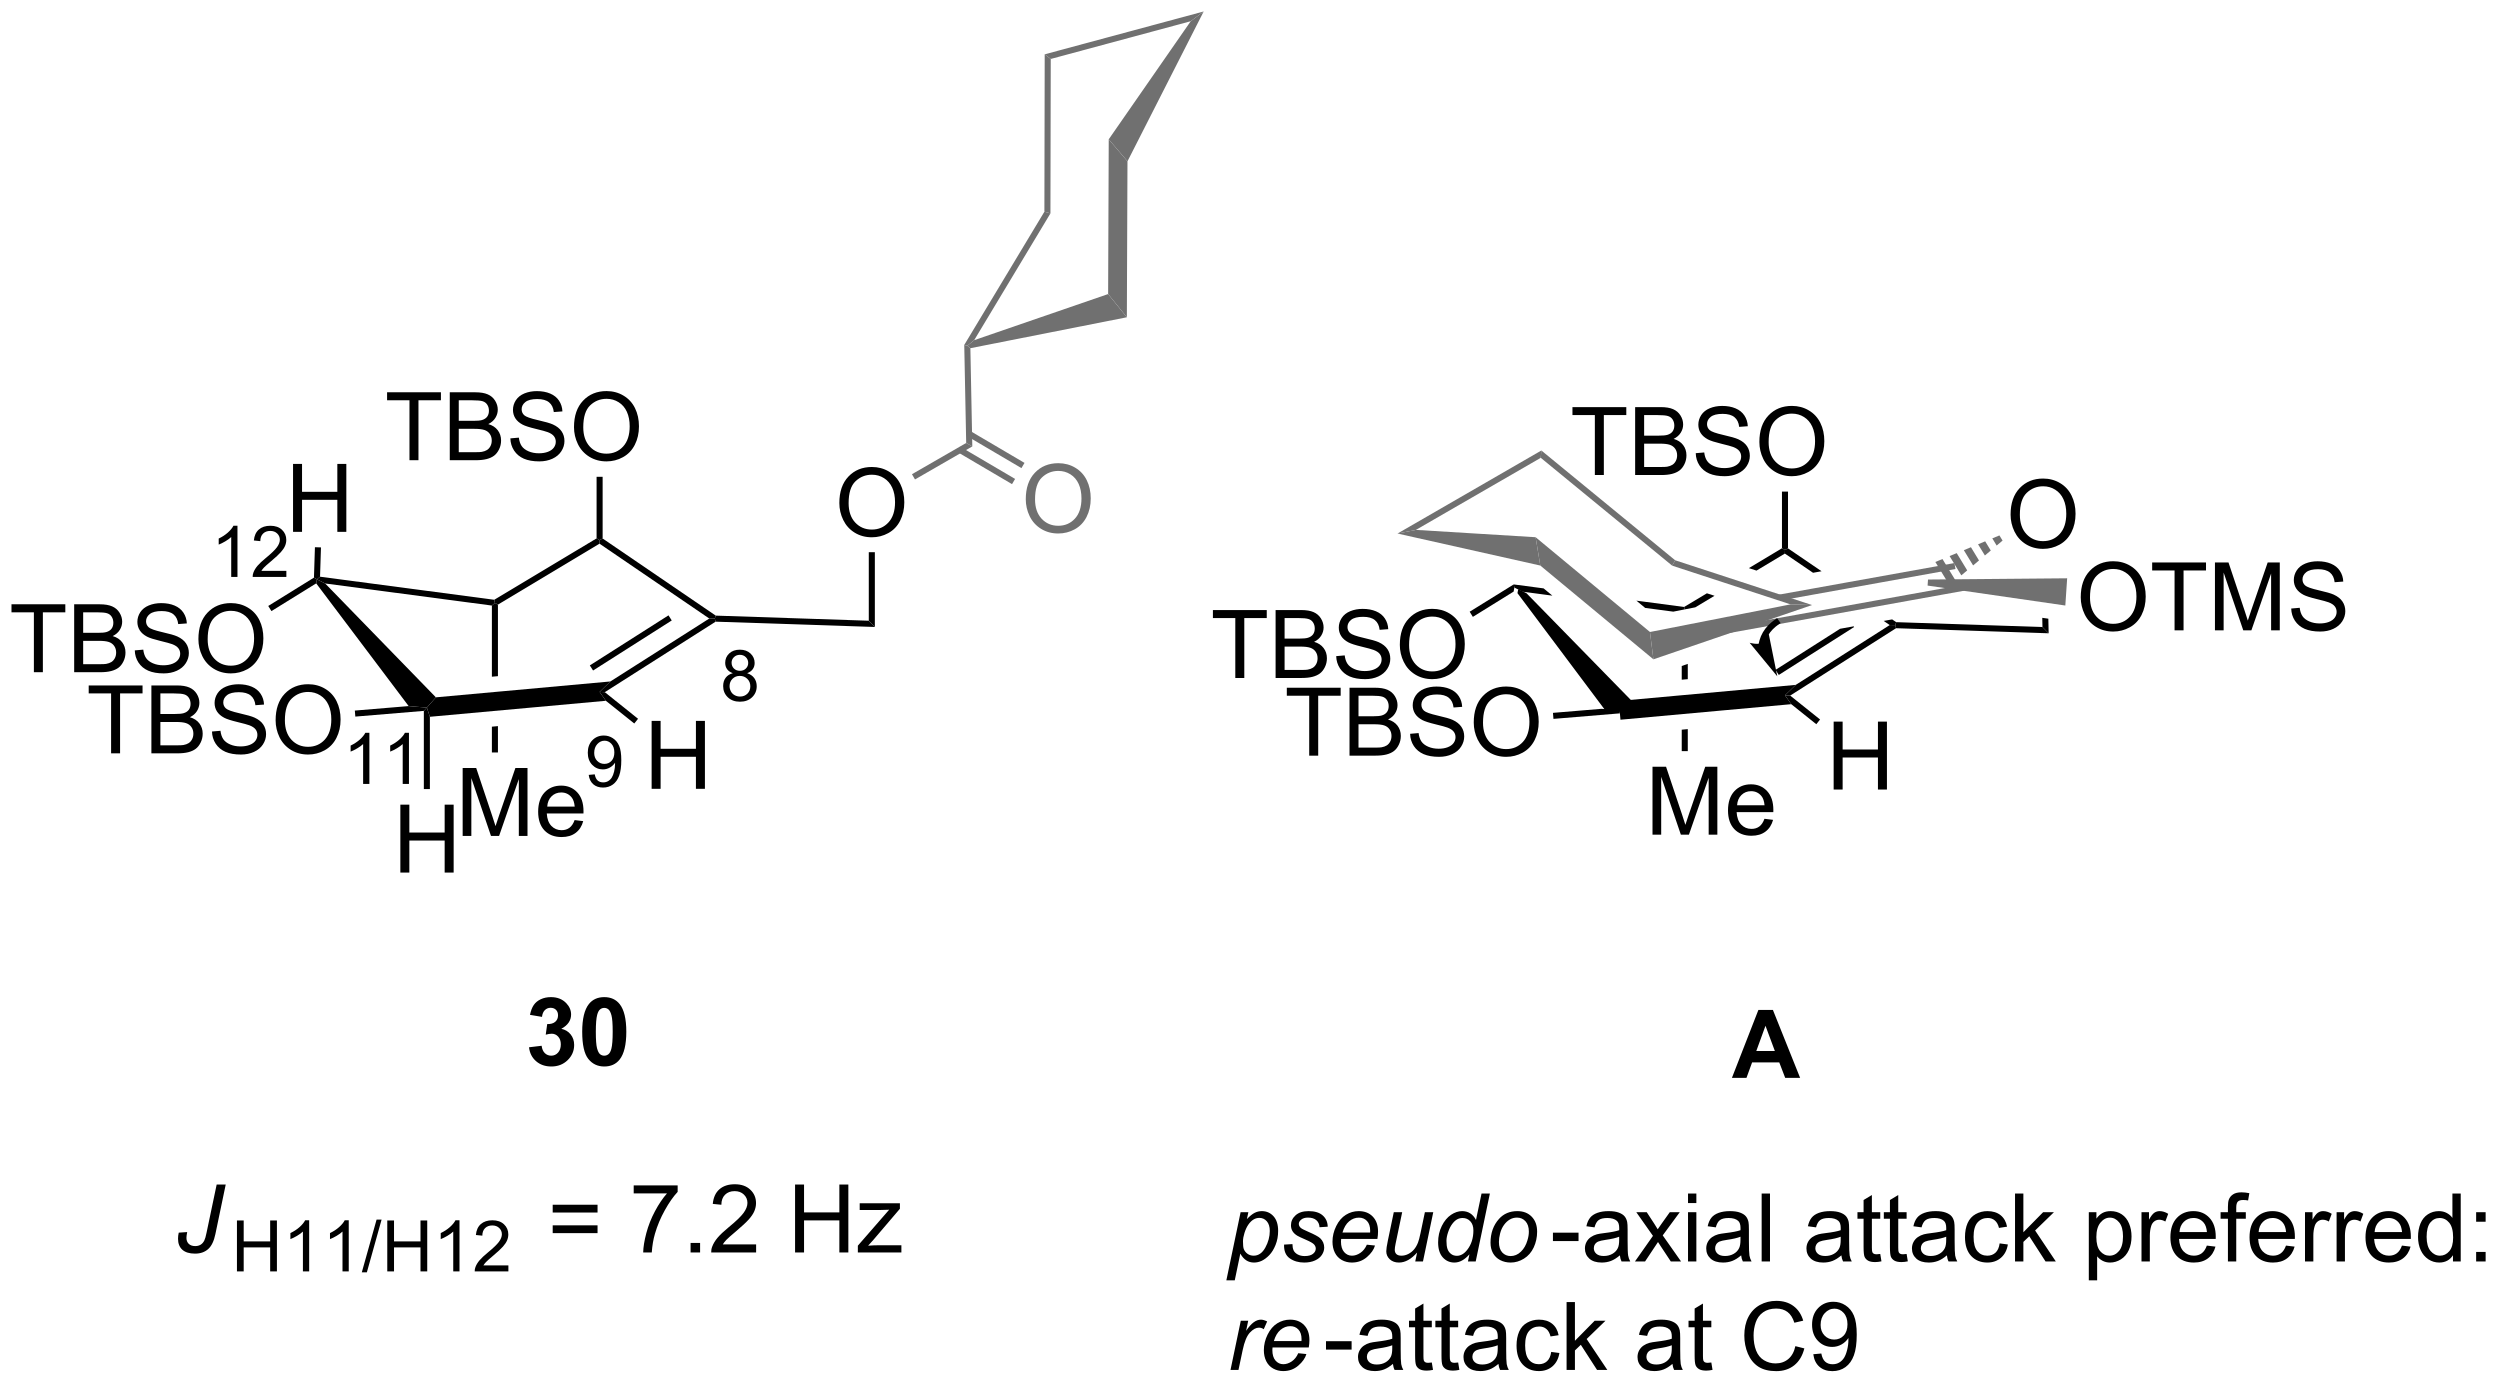 <?xml version="1.0" encoding="UTF-8"?>
<!DOCTYPE svg PUBLIC '-//W3C//DTD SVG 1.0//EN'
          'http://www.w3.org/TR/2001/REC-SVG-20010904/DTD/svg10.dtd'>
<svg stroke-dasharray="none" shape-rendering="auto" xmlns="http://www.w3.org/2000/svg" font-family="'Dialog'" text-rendering="auto" width="90" fill-opacity="1" color-interpolation="auto" color-rendering="auto" preserveAspectRatio="xMidYMid meet" font-size="12px" viewBox="0 0 90 50" fill="black" xmlns:xlink="http://www.w3.org/1999/xlink" stroke="black" image-rendering="auto" stroke-miterlimit="10" stroke-linecap="square" stroke-linejoin="miter" font-style="normal" stroke-width="1" height="50" stroke-dashoffset="0" font-weight="normal" stroke-opacity="1"
><!--Generated by the Batik Graphics2D SVG Generator--><defs id="genericDefs"
  /><g
  ><defs id="defs1"
    ><clipPath clipPathUnits="userSpaceOnUse" id="clipPath1"
      ><path d="M1.257 0.632 L217.816 0.632 L217.816 120.543 L1.257 120.543 L1.257 0.632 Z"
      /></clipPath
      ><clipPath clipPathUnits="userSpaceOnUse" id="clipPath2"
      ><path d="M3.76 4.765 L3.76 121.342 L214.297 121.342 L214.297 4.765 Z"
      /></clipPath
    ></defs
    ><g transform="scale(0.416,0.416) translate(-1.257,-0.632) matrix(1.029,0,0,1.029,-2.61,-4.269)"
    ><path d="M131.44 54.308 L131.376 54.647 L138.781 64.53 L140.312 64.659 L141.071 63.793 L132.138 54.657 L131.44 54.308 Z" stroke="none" clip-path="url(#clipPath2)"
    /></g
    ><g transform="matrix(0.427,0,0,0.427,-1.607,-2.037)"
    ><path d="M131.383 54.043 L131.44 54.308 L132.138 54.657 L134.643 54.989 L134.643 54.989 L133.904 54.377 L133.904 54.377 L131.383 54.043 ZM141.727 55.412 L142.466 56.024 L144.836 56.338 L144.836 56.338 L145.792 56.15 L145.792 56.15 L145.749 55.944 L141.727 55.412 Z" stroke="none" clip-path="url(#clipPath2)"
    /></g
    ><g transform="matrix(0.427,0,0,0.427,-1.607,-2.037)"
    ><path d="M153.999 50.995 L151.21 52.668 L151.852 52.877 L154.245 51.442 L154.254 51.139 L153.999 50.995 ZM147.672 54.791 L145.749 55.944 L145.792 56.15 L146.692 55.974 L146.692 55.974 L148.314 55.001 L148.314 55.001 L147.672 54.791 Z" stroke="none" clip-path="url(#clipPath2)"
    /></g
    ><g transform="matrix(0.427,0,0,0.427,-1.607,-2.037)"
    ><path d="M154.509 51.004 L154.254 51.139 L154.245 51.442 L156.62 53.061 L157.337 52.932 L157.337 52.932 L154.509 51.004 ZM163.29 56.992 L162.574 57.12 L162.574 57.12 L163.085 57.469 L163.548 57.476 L163.631 57.224 L163.29 56.992 Z" stroke="none" clip-path="url(#clipPath2)"
    /></g
    ><g transform="matrix(0.427,0,0,0.427,-1.607,-2.037)"
    ><path d="M160.044 57.576 L158.899 57.782 L153.458 61.245 L153.732 61.675 L160.081 57.635 L160.044 57.576 ZM163.085 57.469 L155.161 62.512 L154.254 63.391 L154.692 63.415 L163.619 57.734 L163.548 57.476 L163.085 57.469 Z" stroke="none" clip-path="url(#clipPath2)"
    /></g
    ><g transform="matrix(0.427,0,0,0.427,-1.607,-2.037)"
    ><path d="M138.224 44.82 L138.224 39.767 L136.336 39.767 L136.336 39.093 L140.875 39.093 L140.875 39.767 L138.982 39.767 L138.982 44.82 L138.224 44.82 ZM141.621 44.82 L141.621 39.093 L143.769 39.093 Q144.426 39.093 144.821 39.267 Q145.22 39.439 145.444 39.801 Q145.668 40.163 145.668 40.557 Q145.668 40.924 145.467 41.249 Q145.269 41.572 144.868 41.773 Q145.387 41.924 145.665 42.291 Q145.946 42.658 145.946 43.158 Q145.946 43.562 145.775 43.908 Q145.605 44.252 145.355 44.439 Q145.105 44.627 144.728 44.723 Q144.353 44.82 143.806 44.82 L141.621 44.82 ZM142.379 41.499 L143.618 41.499 Q144.121 41.499 144.34 41.432 Q144.629 41.346 144.775 41.148 Q144.923 40.947 144.923 40.648 Q144.923 40.361 144.785 40.145 Q144.65 39.929 144.394 39.848 Q144.142 39.767 143.525 39.767 L142.379 39.767 L142.379 41.499 ZM142.379 44.142 L143.806 44.142 Q144.173 44.142 144.321 44.117 Q144.582 44.07 144.756 43.96 Q144.934 43.851 145.045 43.642 Q145.16 43.432 145.16 43.158 Q145.16 42.838 144.996 42.603 Q144.832 42.367 144.54 42.27 Q144.251 42.174 143.704 42.174 L142.379 42.174 L142.379 44.142 ZM146.73 42.978 L147.446 42.916 Q147.496 43.346 147.681 43.622 Q147.868 43.898 148.259 44.067 Q148.65 44.236 149.137 44.236 Q149.571 44.236 149.902 44.109 Q150.236 43.978 150.397 43.755 Q150.559 43.531 150.559 43.265 Q150.559 42.994 150.402 42.794 Q150.246 42.593 149.887 42.455 Q149.657 42.367 148.868 42.176 Q148.079 41.986 147.762 41.82 Q147.353 41.603 147.15 41.286 Q146.949 40.968 146.949 40.572 Q146.949 40.14 147.194 39.762 Q147.441 39.385 147.913 39.189 Q148.387 38.994 148.965 38.994 Q149.603 38.994 150.087 39.2 Q150.574 39.406 150.834 39.804 Q151.097 40.202 151.118 40.705 L150.392 40.76 Q150.332 40.218 149.993 39.942 Q149.657 39.663 148.996 39.663 Q148.309 39.663 147.993 39.916 Q147.681 40.166 147.681 40.523 Q147.681 40.83 147.902 41.031 Q148.121 41.228 149.045 41.439 Q149.97 41.648 150.314 41.804 Q150.814 42.033 151.051 42.387 Q151.29 42.742 151.29 43.202 Q151.29 43.658 151.027 44.064 Q150.767 44.468 150.275 44.695 Q149.785 44.919 149.173 44.919 Q148.394 44.919 147.868 44.692 Q147.345 44.463 147.045 44.01 Q146.746 43.554 146.73 42.978 ZM152.095 42.031 Q152.095 40.603 152.861 39.799 Q153.626 38.992 154.837 38.992 Q155.629 38.992 156.264 39.372 Q156.902 39.749 157.236 40.426 Q157.571 41.103 157.571 41.963 Q157.571 42.835 157.22 43.523 Q156.868 44.21 156.222 44.564 Q155.579 44.919 154.832 44.919 Q154.025 44.919 153.387 44.528 Q152.751 44.135 152.423 43.46 Q152.095 42.783 152.095 42.031 ZM152.876 42.041 Q152.876 43.077 153.431 43.674 Q153.988 44.267 154.829 44.267 Q155.684 44.267 156.236 43.666 Q156.79 43.064 156.79 41.96 Q156.79 41.26 156.553 40.739 Q156.316 40.218 155.861 39.932 Q155.407 39.642 154.84 39.642 Q154.035 39.642 153.454 40.197 Q152.876 40.749 152.876 42.041 Z" stroke="none" clip-path="url(#clipPath2)"
    /></g
    ><g transform="matrix(0.427,0,0,0.427,-1.607,-2.037)"
    ><path d="M154.509 51.004 L154.254 51.139 L153.999 50.995 L153.999 46.217 L154.509 46.217 Z" stroke="none" clip-path="url(#clipPath2)"
    /></g
    ><g transform="matrix(0.427,0,0,0.427,-1.607,-2.037)"
    ><path d="M143.085 75.138 L143.085 69.412 L144.226 69.412 L145.583 73.466 Q145.77 74.031 145.856 74.313 Q145.953 74 146.161 73.396 L147.531 69.412 L148.552 69.412 L148.552 75.138 L147.82 75.138 L147.82 70.344 L146.156 75.138 L145.474 75.138 L143.817 70.263 L143.817 75.138 L143.085 75.138 ZM152.523 73.802 L153.25 73.891 Q153.078 74.529 152.612 74.88 Q152.148 75.232 151.427 75.232 Q150.515 75.232 149.981 74.672 Q149.45 74.11 149.45 73.099 Q149.45 72.052 149.989 71.474 Q150.528 70.896 151.387 70.896 Q152.218 70.896 152.744 71.464 Q153.273 72.029 153.273 73.055 Q153.273 73.117 153.27 73.242 L150.177 73.242 Q150.216 73.927 150.562 74.292 Q150.911 74.654 151.429 74.654 Q151.817 74.654 152.091 74.451 Q152.364 74.248 152.523 73.802 ZM150.216 72.664 L152.531 72.664 Q152.484 72.141 152.265 71.88 Q151.929 71.474 151.395 71.474 Q150.911 71.474 150.58 71.8 Q150.25 72.123 150.216 72.664 Z" stroke="none" clip-path="url(#clipPath2)"
    /></g
    ><g transform="matrix(0.427,0,0,0.427,-1.607,-2.037)"
    ><path d="M146.059 60.743 L145.549 60.918 L145.549 62.076 L145.549 62.076 L146.059 62.03 L146.059 62.03 L146.059 60.743 ZM146.059 66.242 L145.549 66.289 L145.549 66.289 L145.549 68.1 L146.059 68.1 L146.059 66.242 Z" stroke="none" clip-path="url(#clipPath2)"
    /></g
    ><g transform="matrix(0.427,0,0,0.427,-1.607,-2.037)"
    ><path d="M155.161 62.512 L141.071 63.793 L140.312 64.659 L140.384 65.449 L154.782 64.14 L154.254 63.391 L155.161 62.512 Z" stroke="none" clip-path="url(#clipPath2)"
    /></g
    ><g transform="matrix(0.427,0,0,0.427,-1.607,-2.037)"
    ><path d="M107.911 61.93 L107.911 56.878 L106.023 56.878 L106.023 56.203 L110.562 56.203 L110.562 56.878 L108.669 56.878 L108.669 61.93 L107.911 61.93 ZM111.308 61.93 L111.308 56.203 L113.457 56.203 Q114.113 56.203 114.509 56.378 Q114.907 56.55 115.131 56.912 Q115.355 57.274 115.355 57.667 Q115.355 58.034 115.154 58.36 Q114.957 58.683 114.555 58.883 Q115.074 59.034 115.352 59.401 Q115.634 59.769 115.634 60.269 Q115.634 60.672 115.462 61.019 Q115.292 61.362 115.042 61.55 Q114.792 61.737 114.415 61.834 Q114.04 61.93 113.493 61.93 L111.308 61.93 ZM112.066 58.61 L113.305 58.61 Q113.808 58.61 114.027 58.542 Q114.316 58.456 114.462 58.258 Q114.61 58.058 114.61 57.758 Q114.61 57.472 114.472 57.256 Q114.337 57.039 114.082 56.959 Q113.829 56.878 113.212 56.878 L112.066 56.878 L112.066 58.61 ZM112.066 61.253 L113.493 61.253 Q113.86 61.253 114.009 61.227 Q114.269 61.18 114.444 61.071 Q114.621 60.961 114.733 60.753 Q114.847 60.542 114.847 60.269 Q114.847 59.948 114.683 59.714 Q114.519 59.477 114.227 59.381 Q113.938 59.284 113.391 59.284 L112.066 59.284 L112.066 61.253 ZM116.417 60.089 L117.134 60.026 Q117.183 60.456 117.368 60.732 Q117.555 61.008 117.946 61.178 Q118.337 61.347 118.824 61.347 Q119.259 61.347 119.589 61.219 Q119.923 61.089 120.084 60.865 Q120.246 60.641 120.246 60.375 Q120.246 60.105 120.089 59.904 Q119.933 59.703 119.574 59.566 Q119.344 59.477 118.555 59.287 Q117.766 59.097 117.449 58.93 Q117.04 58.714 116.837 58.396 Q116.636 58.078 116.636 57.683 Q116.636 57.25 116.881 56.873 Q117.128 56.495 117.6 56.3 Q118.074 56.105 118.652 56.105 Q119.29 56.105 119.774 56.31 Q120.261 56.516 120.522 56.914 Q120.785 57.313 120.805 57.816 L120.079 57.87 Q120.019 57.328 119.68 57.053 Q119.344 56.774 118.683 56.774 Q117.996 56.774 117.68 57.026 Q117.368 57.276 117.368 57.633 Q117.368 57.941 117.589 58.141 Q117.808 58.339 118.733 58.55 Q119.657 58.758 120.001 58.914 Q120.501 59.144 120.738 59.498 Q120.977 59.852 120.977 60.313 Q120.977 60.769 120.714 61.175 Q120.454 61.578 119.962 61.805 Q119.472 62.029 118.86 62.029 Q118.082 62.029 117.555 61.803 Q117.032 61.573 116.733 61.12 Q116.433 60.664 116.417 60.089 ZM121.782 59.141 Q121.782 57.714 122.548 56.909 Q123.313 56.102 124.524 56.102 Q125.316 56.102 125.951 56.482 Q126.589 56.86 126.923 57.537 Q127.259 58.214 127.259 59.073 Q127.259 59.946 126.907 60.633 Q126.555 61.321 125.91 61.675 Q125.266 62.029 124.519 62.029 Q123.712 62.029 123.074 61.638 Q122.438 61.245 122.11 60.571 Q121.782 59.894 121.782 59.141 ZM122.563 59.151 Q122.563 60.188 123.118 60.784 Q123.675 61.378 124.516 61.378 Q125.371 61.378 125.923 60.776 Q126.477 60.175 126.477 59.071 Q126.477 58.37 126.24 57.849 Q126.003 57.328 125.548 57.042 Q125.094 56.753 124.527 56.753 Q123.722 56.753 123.141 57.308 Q122.563 57.86 122.563 59.151 Z" stroke="none" clip-path="url(#clipPath2)"
    /></g
    ><g transform="matrix(0.427,0,0,0.427,-1.607,-2.037)"
    ><path d="M131.383 54.043 L127.67 56.344 L127.939 56.778 L131.376 54.647 L131.44 54.308 L131.383 54.043 Z" stroke="none" clip-path="url(#clipPath2)"
    /></g
    ><g transform="matrix(0.427,0,0,0.427,-1.607,-2.037)"
    ><path d="M114.142 68.478 L114.142 63.426 L112.254 63.426 L112.254 62.752 L116.794 62.752 L116.794 63.426 L114.9 63.426 L114.9 68.478 L114.142 68.478 ZM117.54 68.478 L117.54 62.752 L119.688 62.752 Q120.344 62.752 120.74 62.926 Q121.139 63.098 121.363 63.46 Q121.587 63.822 121.587 64.216 Q121.587 64.583 121.386 64.908 Q121.188 65.231 120.787 65.432 Q121.305 65.583 121.584 65.95 Q121.865 66.317 121.865 66.817 Q121.865 67.221 121.693 67.567 Q121.524 67.911 121.274 68.098 Q121.024 68.286 120.646 68.382 Q120.271 68.478 119.725 68.478 L117.54 68.478 ZM118.297 65.158 L119.537 65.158 Q120.04 65.158 120.258 65.091 Q120.547 65.004 120.693 64.807 Q120.842 64.606 120.842 64.307 Q120.842 64.02 120.704 63.804 Q120.568 63.588 120.313 63.507 Q120.061 63.426 119.443 63.426 L118.297 63.426 L118.297 65.158 ZM118.297 67.801 L119.725 67.801 Q120.092 67.801 120.24 67.775 Q120.501 67.728 120.675 67.619 Q120.852 67.51 120.964 67.301 Q121.079 67.091 121.079 66.817 Q121.079 66.497 120.915 66.262 Q120.751 66.025 120.459 65.929 Q120.17 65.833 119.623 65.833 L118.297 65.833 L118.297 67.801 ZM122.649 66.637 L123.365 66.575 Q123.415 67.004 123.6 67.281 Q123.787 67.557 124.178 67.726 Q124.568 67.895 125.055 67.895 Q125.49 67.895 125.821 67.768 Q126.154 67.637 126.316 67.413 Q126.477 67.189 126.477 66.924 Q126.477 66.653 126.321 66.453 Q126.165 66.252 125.805 66.114 Q125.576 66.025 124.787 65.835 Q123.998 65.645 123.68 65.478 Q123.271 65.262 123.068 64.945 Q122.868 64.627 122.868 64.231 Q122.868 63.799 123.113 63.421 Q123.36 63.044 123.831 62.848 Q124.305 62.653 124.883 62.653 Q125.521 62.653 126.006 62.859 Q126.493 63.064 126.753 63.463 Q127.016 63.861 127.037 64.364 L126.311 64.419 Q126.251 63.877 125.912 63.601 Q125.576 63.322 124.915 63.322 Q124.227 63.322 123.912 63.575 Q123.6 63.825 123.6 64.182 Q123.6 64.489 123.821 64.689 Q124.04 64.887 124.964 65.098 Q125.889 65.307 126.232 65.463 Q126.732 65.692 126.969 66.046 Q127.209 66.4 127.209 66.861 Q127.209 67.317 126.946 67.723 Q126.686 68.127 126.193 68.353 Q125.704 68.578 125.092 68.578 Q124.313 68.578 123.787 68.351 Q123.264 68.122 122.964 67.669 Q122.665 67.213 122.649 66.637 ZM128.014 65.689 Q128.014 64.262 128.779 63.458 Q129.545 62.65 130.756 62.65 Q131.548 62.65 132.183 63.031 Q132.821 63.408 133.154 64.085 Q133.49 64.762 133.49 65.622 Q133.49 66.494 133.139 67.182 Q132.787 67.869 132.141 68.223 Q131.498 68.578 130.751 68.578 Q129.943 68.578 129.305 68.187 Q128.67 67.794 128.342 67.119 Q128.014 66.442 128.014 65.689 ZM128.795 65.7 Q128.795 66.736 129.35 67.333 Q129.907 67.926 130.748 67.926 Q131.602 67.926 132.154 67.325 Q132.709 66.723 132.709 65.619 Q132.709 64.919 132.472 64.398 Q132.235 63.877 131.779 63.59 Q131.326 63.301 130.758 63.301 Q129.954 63.301 129.373 63.856 Q128.795 64.408 128.795 65.7 Z" stroke="none" clip-path="url(#clipPath2)"
    /></g
    ><g transform="matrix(0.427,0,0,0.427,-1.607,-2.037)"
    ><path d="M138.781 64.53 L140.312 64.659 L140.333 64.913 L134.734 65.379 L134.692 64.871 Z" stroke="none" clip-path="url(#clipPath2)"
    /></g
    ><g transform="matrix(0.427,0,0,0.427,-1.607,-2.037)"
    ><path d="M163.631 57.224 L163.548 57.476 L163.619 57.734 L176.484 58.163 L175.962 57.635 L163.631 57.224 Z" stroke="none" clip-path="url(#clipPath2)"
    /></g
    ><g transform="matrix(0.427,0,0,0.427,-1.607,-2.037)"
    ><path d="M173.274 48.157 Q173.274 46.73 174.04 45.925 Q174.806 45.117 176.017 45.117 Q176.808 45.117 177.444 45.498 Q178.082 45.875 178.415 46.552 Q178.751 47.23 178.751 48.089 Q178.751 48.961 178.399 49.649 Q178.048 50.336 177.402 50.69 Q176.759 51.045 176.012 51.045 Q175.204 51.045 174.566 50.654 Q173.931 50.261 173.603 49.586 Q173.274 48.909 173.274 48.157 ZM174.056 48.167 Q174.056 49.203 174.611 49.8 Q175.168 50.394 176.009 50.394 Q176.863 50.394 177.415 49.792 Q177.97 49.19 177.97 48.086 Q177.97 47.386 177.733 46.865 Q177.496 46.344 177.04 46.058 Q176.587 45.769 176.019 45.769 Q175.215 45.769 174.634 46.323 Q174.056 46.875 174.056 48.167 Z" stroke="none" clip-path="url(#clipPath2)"
    /></g
    ><g transform="matrix(0.427,0,0,0.427,-1.607,-2.037)"
    ><path d="M175.945 56.858 L175.962 57.635 L176.484 58.163 L176.457 56.932 L176.457 56.932 L175.945 56.858 Z" stroke="none" clip-path="url(#clipPath2)"
    /></g
    ><g fill="rgb(112,112,112)" transform="matrix(0.427,0,0,0.427,-1.607,-2.037)" stroke="rgb(112,112,112)"
    ><path d="M172.598 50.347 L172.101 50.766 L171.733 50.16 L172.333 49.911 ZM171.605 51.185 L171.108 51.603 L170.532 50.658 L171.132 50.409 ZM170.611 52.022 L170.115 52.441 L169.332 51.155 L169.932 50.906 ZM169.618 52.86 L169.121 53.279 L168.131 51.653 L168.732 51.404 ZM168.625 53.698 L168.128 54.117 L166.931 52.151 L167.531 51.902 Z" stroke="none" clip-path="url(#clipPath2)"
    /></g
    ><g transform="matrix(0.427,0,0,0.427,-1.607,-2.037)"
    ><path d="M179.189 55.127 Q179.189 53.7 179.955 52.896 Q180.72 52.088 181.931 52.088 Q182.723 52.088 183.358 52.469 Q183.996 52.846 184.33 53.523 Q184.666 54.2 184.666 55.06 Q184.666 55.932 184.314 56.62 Q183.963 57.307 183.317 57.661 Q182.674 58.016 181.926 58.016 Q181.119 58.016 180.481 57.625 Q179.845 57.232 179.517 56.557 Q179.189 55.88 179.189 55.127 ZM179.97 55.138 Q179.97 56.174 180.525 56.771 Q181.082 57.364 181.924 57.364 Q182.778 57.364 183.33 56.763 Q183.885 56.161 183.885 55.057 Q183.885 54.357 183.648 53.836 Q183.411 53.315 182.955 53.029 Q182.502 52.739 181.934 52.739 Q181.129 52.739 180.549 53.294 Q179.97 53.846 179.97 55.138 ZM187.099 57.916 L187.099 52.864 L185.211 52.864 L185.211 52.19 L189.75 52.19 L189.75 52.864 L187.857 52.864 L187.857 57.916 L187.099 57.916 ZM190.504 57.916 L190.504 52.19 L191.645 52.19 L193.002 56.245 Q193.189 56.81 193.275 57.091 Q193.371 56.779 193.58 56.174 L194.95 52.19 L195.97 52.19 L195.97 57.916 L195.239 57.916 L195.239 53.122 L193.575 57.916 L192.892 57.916 L191.236 53.041 L191.236 57.916 L190.504 57.916 ZM196.934 56.075 L197.65 56.013 Q197.7 56.443 197.885 56.719 Q198.072 56.995 198.463 57.164 Q198.853 57.333 199.34 57.333 Q199.775 57.333 200.106 57.206 Q200.439 57.075 200.601 56.851 Q200.762 56.627 200.762 56.362 Q200.762 56.091 200.606 55.891 Q200.45 55.69 200.09 55.552 Q199.861 55.463 199.072 55.273 Q198.283 55.083 197.965 54.916 Q197.556 54.7 197.353 54.383 Q197.153 54.065 197.153 53.669 Q197.153 53.237 197.398 52.859 Q197.645 52.482 198.116 52.286 Q198.59 52.091 199.168 52.091 Q199.806 52.091 200.291 52.297 Q200.778 52.502 201.038 52.901 Q201.301 53.299 201.322 53.802 L200.595 53.857 Q200.536 53.315 200.197 53.039 Q199.861 52.76 199.2 52.76 Q198.512 52.76 198.197 53.013 Q197.885 53.263 197.885 53.62 Q197.885 53.927 198.106 54.127 Q198.325 54.325 199.249 54.536 Q200.174 54.745 200.517 54.901 Q201.017 55.13 201.254 55.484 Q201.494 55.838 201.494 56.299 Q201.494 56.755 201.231 57.161 Q200.97 57.565 200.478 57.791 Q199.989 58.016 199.377 58.016 Q198.598 58.016 198.072 57.789 Q197.549 57.56 197.249 57.107 Q196.95 56.651 196.934 56.075 Z" stroke="none" clip-path="url(#clipPath2)"
    /></g
    ><g fill="rgb(112,112,112)" transform="matrix(0.427,0,0,0.427,-1.607,-2.037)" stroke="rgb(112,112,112)"
    ><path d="M166.277 54.14 L166.312 53.631 L178.044 53.526 L177.889 55.822 Z" stroke="none" clip-path="url(#clipPath2)"
    /></g
    ><g fill="rgb(112,112,112)" transform="matrix(0.427,0,0,0.427,-1.607,-2.037)" stroke="rgb(112,112,112)"
    ><path d="M168.538 52.241 L153.751 54.902 L153.842 55.405 L168.629 52.743 ZM170.213 53.902 L144.529 58.525 L144.619 59.028 L170.304 54.404 Z" stroke="none" clip-path="url(#clipPath2)"
    /></g
    ><g transform="matrix(0.427,0,0,0.427,-1.607,-2.037)"
    ><path d="M158.357 71.336 L158.357 65.609 L159.114 65.609 L159.114 67.961 L162.091 67.961 L162.091 65.609 L162.849 65.609 L162.849 71.336 L162.091 71.336 L162.091 68.635 L159.114 68.635 L159.114 71.336 L158.357 71.336 Z" stroke="none" clip-path="url(#clipPath2)"
    /></g
    ><g transform="matrix(0.427,0,0,0.427,-1.607,-2.037)"
    ><path d="M154.782 64.14 L154.254 63.391 L154.692 63.415 L157.212 65.431 L156.893 65.829 Z" stroke="none" clip-path="url(#clipPath2)"
    /></g
    ><g transform="matrix(0.427,0,0,0.427,-1.607,-2.037)"
    ><path d="M152.55 59.094 L152.55 59.093 L152.551 59.087 L152.553 59.077 C152.555 59.066 152.558 59.053 152.56 59.041 C152.57 58.992 152.582 58.944 152.596 58.895 C152.65 58.702 152.73 58.514 152.834 58.336 C152.939 58.157 153.069 57.987 153.22 57.831 C153.297 57.752 153.379 57.677 153.466 57.605 C153.51 57.569 153.555 57.534 153.602 57.5 C153.613 57.492 153.625 57.483 153.637 57.475 L153.655 57.462 L153.664 57.456 L153.668 57.453 L153.67 57.452 L153.672 57.45 L153.881 57.305 L153.591 56.886 L153.381 57.031 L153.38 57.032 L153.378 57.033 L153.373 57.037 L153.363 57.044 L153.343 57.058 C153.328 57.068 153.314 57.078 153.301 57.088 C153.247 57.128 153.194 57.168 153.143 57.21 C153.041 57.294 152.944 57.383 152.854 57.475 C152.674 57.661 152.52 57.863 152.394 58.078 C152.268 58.294 152.17 58.522 152.104 58.758 C152.088 58.817 152.073 58.877 152.061 58.937 C152.058 58.952 152.055 58.967 152.052 58.982 L152.05 58.993 L152.048 58.999 L152.048 58.999 L152.001 59.25 L152.502 59.345 L152.55 59.094 ZM153.605 61.791 L152.88 58.198 C152.88 58.198 152.619 58.814 152.268 58.981 C151.917 59.148 151.274 58.962 151.274 58.962 Z" stroke="none" clip-path="url(#clipPath2)"
    /></g
    ><g transform="matrix(0.427,0,0,0.427,-1.607,-2.037)"
    ><path d="M30.421 53.954 L30.484 53.615 L31.178 53.964 L40.512 63.562 L39.752 64.428 L38.217 64.3 Z" stroke="none" clip-path="url(#clipPath2)"
    /></g
    ><g transform="matrix(0.427,0,0,0.427,-1.607,-2.037)"
    ><path d="M31.178 53.964 L30.484 53.615 L30.746 53.392 L45.434 55.337 L45.489 55.601 L45.234 55.825 Z" stroke="none" clip-path="url(#clipPath2)"
    /></g
    ><g transform="matrix(0.427,0,0,0.427,-1.607,-2.037)"
    ><path d="M45.744 55.745 L45.489 55.601 L45.434 55.337 L54.061 50.161 L54.316 50.305 L54.307 50.608 Z" stroke="none" clip-path="url(#clipPath2)"
    /></g
    ><g transform="matrix(0.427,0,0,0.427,-1.607,-2.037)"
    ><path d="M54.307 50.608 L54.316 50.305 L54.571 50.17 L64.108 56.673 L64.025 56.925 L63.562 56.918 Z" stroke="none" clip-path="url(#clipPath2)"
    /></g
    ><g transform="matrix(0.427,0,0,0.427,-1.607,-2.037)"
    ><path d="M63.562 56.918 L64.025 56.925 L64.096 57.183 L54.754 63.127 L54.316 63.104 L55.223 62.224 ZM60.124 56.65 L53.491 60.871 L53.765 61.301 L60.398 57.081 Z" stroke="none" clip-path="url(#clipPath2)"
    /></g
    ><g transform="matrix(0.427,0,0,0.427,-1.607,-2.037)"
    ><path d="M38.286 43.571 L38.286 38.519 L36.398 38.519 L36.398 37.844 L40.937 37.844 L40.937 38.519 L39.044 38.519 L39.044 43.571 L38.286 43.571 ZM41.683 43.571 L41.683 37.844 L43.832 37.844 Q44.488 37.844 44.884 38.019 Q45.282 38.19 45.506 38.552 Q45.73 38.914 45.73 39.308 Q45.73 39.675 45.529 40 Q45.332 40.323 44.931 40.524 Q45.449 40.675 45.727 41.042 Q46.009 41.409 46.009 41.909 Q46.009 42.313 45.837 42.659 Q45.667 43.003 45.417 43.19 Q45.167 43.378 44.79 43.474 Q44.415 43.571 43.868 43.571 L41.683 43.571 ZM42.441 40.25 L43.681 40.25 Q44.183 40.25 44.402 40.183 Q44.691 40.097 44.837 39.899 Q44.985 39.698 44.985 39.399 Q44.985 39.112 44.847 38.896 Q44.712 38.68 44.457 38.599 Q44.204 38.519 43.587 38.519 L42.441 38.519 L42.441 40.25 ZM42.441 42.894 L43.868 42.894 Q44.235 42.894 44.384 42.867 Q44.644 42.821 44.819 42.711 Q44.996 42.602 45.108 42.394 Q45.222 42.183 45.222 41.909 Q45.222 41.589 45.058 41.355 Q44.894 41.117 44.602 41.021 Q44.313 40.925 43.767 40.925 L42.441 40.925 L42.441 42.894 ZM46.792 41.73 L47.509 41.667 Q47.558 42.097 47.743 42.373 Q47.931 42.649 48.321 42.818 Q48.712 42.987 49.199 42.987 Q49.634 42.987 49.964 42.86 Q50.298 42.73 50.459 42.505 Q50.621 42.282 50.621 42.016 Q50.621 41.745 50.464 41.545 Q50.308 41.344 49.949 41.206 Q49.72 41.117 48.931 40.927 Q48.142 40.737 47.824 40.571 Q47.415 40.355 47.212 40.037 Q47.011 39.719 47.011 39.323 Q47.011 38.891 47.256 38.513 Q47.504 38.136 47.975 37.94 Q48.449 37.745 49.027 37.745 Q49.665 37.745 50.149 37.951 Q50.636 38.157 50.897 38.555 Q51.16 38.953 51.181 39.456 L50.454 39.511 Q50.394 38.969 50.056 38.693 Q49.72 38.414 49.058 38.414 Q48.371 38.414 48.056 38.667 Q47.743 38.917 47.743 39.274 Q47.743 39.581 47.964 39.782 Q48.183 39.98 49.108 40.19 Q50.032 40.399 50.376 40.555 Q50.876 40.784 51.113 41.138 Q51.352 41.492 51.352 41.953 Q51.352 42.409 51.089 42.815 Q50.829 43.219 50.337 43.446 Q49.847 43.67 49.235 43.67 Q48.457 43.67 47.931 43.443 Q47.407 43.214 47.108 42.761 Q46.808 42.305 46.792 41.73 ZM52.157 40.782 Q52.157 39.355 52.923 38.55 Q53.688 37.742 54.899 37.742 Q55.691 37.742 56.326 38.123 Q56.964 38.5 57.298 39.177 Q57.634 39.855 57.634 40.714 Q57.634 41.586 57.282 42.274 Q56.931 42.961 56.285 43.315 Q55.642 43.67 54.894 43.67 Q54.087 43.67 53.449 43.279 Q52.813 42.886 52.485 42.211 Q52.157 41.534 52.157 40.782 ZM52.938 40.792 Q52.938 41.828 53.493 42.425 Q54.05 43.019 54.892 43.019 Q55.746 43.019 56.298 42.417 Q56.852 41.815 56.852 40.711 Q56.852 40.011 56.615 39.49 Q56.379 38.969 55.923 38.683 Q55.47 38.394 54.902 38.394 Q54.097 38.394 53.517 38.948 Q52.938 39.5 52.938 40.792 Z" stroke="none" clip-path="url(#clipPath2)"
    /></g
    ><g transform="matrix(0.427,0,0,0.427,-1.607,-2.037)"
    ><path d="M54.571 50.17 L54.316 50.305 L54.061 50.161 L54.061 44.968 L54.571 44.968 Z" stroke="none" clip-path="url(#clipPath2)"
    /></g
    ><g transform="matrix(0.427,0,0,0.427,-1.607,-2.037)"
    ><path d="M42.77 75.247 L42.77 69.52 L43.911 69.52 L45.268 73.575 Q45.455 74.14 45.541 74.421 Q45.638 74.109 45.846 73.505 L47.216 69.52 L48.237 69.52 L48.237 75.247 L47.505 75.247 L47.505 70.453 L45.841 75.247 L45.158 75.247 L43.502 70.372 L43.502 75.247 L42.77 75.247 ZM52.208 73.911 L52.934 73.999 Q52.763 74.638 52.297 74.989 Q51.833 75.341 51.112 75.341 Q50.2 75.341 49.666 74.781 Q49.135 74.218 49.135 73.208 Q49.135 72.161 49.674 71.583 Q50.213 71.005 51.072 71.005 Q51.903 71.005 52.429 71.572 Q52.958 72.138 52.958 73.164 Q52.958 73.226 52.955 73.351 L49.862 73.351 Q49.901 74.036 50.247 74.401 Q50.596 74.763 51.114 74.763 Q51.502 74.763 51.776 74.559 Q52.049 74.356 52.208 73.911 ZM49.901 72.773 L52.216 72.773 Q52.169 72.249 51.95 71.989 Q51.614 71.583 51.08 71.583 Q50.596 71.583 50.265 71.908 Q49.934 72.231 49.901 72.773 Z" stroke="none" clip-path="url(#clipPath2)"
    /></g
    ><g transform="matrix(0.427,0,0,0.427,-1.607,-2.037)"
    ><path d="M45.489 55.601 L45.234 55.825 L45.234 61.823 L45.234 61.823 L45.744 61.777 L45.744 61.777 L45.744 55.745 L45.489 55.601 ZM45.744 65.989 L45.234 66.036 L45.234 66.036 L45.234 68.209 L45.744 68.209 L45.744 65.989 Z" stroke="none" clip-path="url(#clipPath2)"
    /></g
    ><g transform="matrix(0.427,0,0,0.427,-1.607,-2.037)"
    ><path d="M40.007 65.202 L39.752 64.428 L40.512 63.562 L55.223 62.224 L54.316 63.104 L54.844 63.853 Z" stroke="none" clip-path="url(#clipPath2)"
    /></g
    ><g transform="matrix(0.427,0,0,0.427,-1.607,-2.037)"
    ><path d="M6.62 61.445 L6.62 56.393 L4.732 56.393 L4.732 55.718 L9.271 55.718 L9.271 56.393 L7.378 56.393 L7.378 61.445 L6.62 61.445 ZM10.017 61.445 L10.017 55.718 L12.166 55.718 Q12.822 55.718 13.218 55.893 Q13.616 56.065 13.84 56.426 Q14.064 56.788 14.064 57.182 Q14.064 57.549 13.864 57.874 Q13.666 58.197 13.265 58.398 Q13.783 58.549 14.061 58.916 Q14.343 59.283 14.343 59.783 Q14.343 60.187 14.171 60.533 Q14.002 60.877 13.752 61.065 Q13.502 61.252 13.124 61.348 Q12.749 61.445 12.202 61.445 L10.017 61.445 ZM10.775 58.124 L12.015 58.124 Q12.517 58.124 12.736 58.057 Q13.025 57.971 13.171 57.773 Q13.319 57.572 13.319 57.273 Q13.319 56.986 13.181 56.77 Q13.046 56.554 12.791 56.473 Q12.538 56.393 11.921 56.393 L10.775 56.393 L10.775 58.124 ZM10.775 60.768 L12.202 60.768 Q12.569 60.768 12.718 60.742 Q12.978 60.695 13.153 60.585 Q13.33 60.476 13.442 60.268 Q13.556 60.057 13.556 59.783 Q13.556 59.463 13.392 59.229 Q13.228 58.992 12.936 58.895 Q12.647 58.799 12.101 58.799 L10.775 58.799 L10.775 60.768 ZM15.127 59.604 L15.843 59.541 Q15.892 59.971 16.077 60.247 Q16.265 60.523 16.655 60.692 Q17.046 60.861 17.533 60.861 Q17.968 60.861 18.298 60.734 Q18.632 60.604 18.793 60.38 Q18.955 60.156 18.955 59.89 Q18.955 59.619 18.798 59.419 Q18.642 59.218 18.283 59.08 Q18.054 58.992 17.265 58.801 Q16.476 58.611 16.158 58.445 Q15.749 58.229 15.546 57.911 Q15.345 57.593 15.345 57.197 Q15.345 56.765 15.59 56.387 Q15.838 56.01 16.309 55.815 Q16.783 55.619 17.361 55.619 Q17.999 55.619 18.483 55.825 Q18.97 56.031 19.231 56.429 Q19.494 56.828 19.515 57.33 L18.788 57.385 Q18.728 56.843 18.39 56.567 Q18.054 56.288 17.392 56.288 Q16.705 56.288 16.39 56.541 Q16.077 56.791 16.077 57.148 Q16.077 57.455 16.298 57.656 Q16.517 57.854 17.442 58.065 Q18.366 58.273 18.71 58.429 Q19.21 58.658 19.447 59.012 Q19.686 59.367 19.686 59.828 Q19.686 60.283 19.423 60.69 Q19.163 61.093 18.671 61.32 Q18.181 61.544 17.569 61.544 Q16.791 61.544 16.265 61.317 Q15.741 61.088 15.442 60.635 Q15.142 60.179 15.127 59.604 ZM20.491 58.656 Q20.491 57.229 21.257 56.424 Q22.022 55.617 23.233 55.617 Q24.025 55.617 24.66 55.997 Q25.298 56.374 25.632 57.051 Q25.968 57.729 25.968 58.588 Q25.968 59.46 25.616 60.148 Q25.265 60.835 24.619 61.19 Q23.976 61.544 23.228 61.544 Q22.421 61.544 21.783 61.153 Q21.147 60.76 20.819 60.085 Q20.491 59.408 20.491 58.656 ZM21.272 58.666 Q21.272 59.703 21.827 60.299 Q22.384 60.893 23.226 60.893 Q24.08 60.893 24.632 60.291 Q25.186 59.69 25.186 58.585 Q25.186 57.885 24.949 57.364 Q24.712 56.843 24.257 56.557 Q23.804 56.268 23.236 56.268 Q22.431 56.268 21.851 56.822 Q21.272 57.374 21.272 58.666 Z" stroke="none" clip-path="url(#clipPath2)"
    /></g
    ><g transform="matrix(0.427,0,0,0.427,-1.607,-2.037)"
    ><path d="M30.233 53.47 L30.484 53.615 L30.421 53.954 L26.648 56.292 L26.379 55.859 Z" stroke="none" clip-path="url(#clipPath2)"
    /></g
    ><g transform="matrix(0.427,0,0,0.427,-1.607,-2.037)"
    ><path d="M13.13 68.285 L13.13 63.233 L11.242 63.233 L11.242 62.559 L15.781 62.559 L15.781 63.233 L13.887 63.233 L13.887 68.285 L13.13 68.285 ZM16.527 68.285 L16.527 62.559 L18.675 62.559 Q19.331 62.559 19.727 62.733 Q20.126 62.905 20.35 63.267 Q20.574 63.629 20.574 64.022 Q20.574 64.39 20.373 64.715 Q20.175 65.038 19.774 65.239 Q20.293 65.39 20.571 65.757 Q20.852 66.124 20.852 66.624 Q20.852 67.028 20.68 67.374 Q20.511 67.718 20.261 67.905 Q20.011 68.093 19.634 68.189 Q19.259 68.285 18.712 68.285 L16.527 68.285 ZM17.285 64.965 L18.524 64.965 Q19.027 64.965 19.246 64.897 Q19.535 64.811 19.68 64.614 Q19.829 64.413 19.829 64.114 Q19.829 63.827 19.691 63.611 Q19.555 63.395 19.3 63.314 Q19.048 63.233 18.43 63.233 L17.285 63.233 L17.285 64.965 ZM17.285 67.608 L18.712 67.608 Q19.079 67.608 19.227 67.582 Q19.488 67.535 19.662 67.426 Q19.839 67.317 19.951 67.108 Q20.066 66.897 20.066 66.624 Q20.066 66.304 19.902 66.069 Q19.738 65.832 19.446 65.736 Q19.157 65.64 18.61 65.64 L17.285 65.64 L17.285 67.608 ZM21.636 66.444 L22.352 66.382 Q22.402 66.811 22.587 67.088 Q22.774 67.364 23.165 67.533 Q23.555 67.702 24.043 67.702 Q24.477 67.702 24.808 67.575 Q25.141 67.444 25.303 67.22 Q25.464 66.996 25.464 66.731 Q25.464 66.46 25.308 66.26 Q25.152 66.059 24.793 65.921 Q24.563 65.832 23.774 65.642 Q22.985 65.452 22.668 65.285 Q22.259 65.069 22.055 64.752 Q21.855 64.434 21.855 64.038 Q21.855 63.606 22.1 63.228 Q22.347 62.851 22.819 62.655 Q23.293 62.46 23.871 62.46 Q24.509 62.46 24.993 62.666 Q25.48 62.871 25.74 63.27 Q26.003 63.668 26.024 64.171 L25.298 64.226 Q25.238 63.684 24.899 63.408 Q24.563 63.129 23.902 63.129 Q23.214 63.129 22.899 63.382 Q22.587 63.632 22.587 63.989 Q22.587 64.296 22.808 64.496 Q23.027 64.694 23.951 64.905 Q24.876 65.114 25.22 65.27 Q25.72 65.499 25.956 65.853 Q26.196 66.207 26.196 66.668 Q26.196 67.124 25.933 67.53 Q25.673 67.934 25.18 68.16 Q24.691 68.385 24.079 68.385 Q23.3 68.385 22.774 68.158 Q22.251 67.929 21.951 67.476 Q21.652 67.02 21.636 66.444 ZM27.001 65.496 Q27.001 64.069 27.766 63.265 Q28.532 62.457 29.743 62.457 Q30.535 62.457 31.17 62.838 Q31.808 63.215 32.141 63.892 Q32.477 64.569 32.477 65.429 Q32.477 66.301 32.126 66.989 Q31.774 67.676 31.128 68.03 Q30.485 68.385 29.738 68.385 Q28.93 68.385 28.293 67.994 Q27.657 67.601 27.329 66.926 Q27.001 66.249 27.001 65.496 ZM27.782 65.507 Q27.782 66.543 28.337 67.14 Q28.894 67.733 29.735 67.733 Q30.589 67.733 31.141 67.132 Q31.696 66.53 31.696 65.426 Q31.696 64.726 31.459 64.205 Q31.222 63.684 30.766 63.398 Q30.313 63.108 29.746 63.108 Q28.941 63.108 28.36 63.663 Q27.782 64.215 27.782 65.507 Z" stroke="none" clip-path="url(#clipPath2)"
    /></g
    ><g transform="matrix(0.427,0,0,0.427,-1.607,-2.037)"
    ><path d="M38.217 64.3 L39.752 64.428 L39.497 64.705 L33.721 65.186 L33.679 64.678 Z" stroke="none" clip-path="url(#clipPath2)"
    /></g
    ><g transform="matrix(0.427,0,0,0.427,-1.607,-2.037)"
    ><path d="M28.47 49.61 L28.47 43.883 L29.228 43.883 L29.228 46.235 L32.204 46.235 L32.204 43.883 L32.962 43.883 L32.962 49.61 L32.204 49.61 L32.204 46.909 L29.228 46.909 L29.228 49.61 L28.47 49.61 Z" stroke="none" clip-path="url(#clipPath2)"
    /></g
    ><g transform="matrix(0.427,0,0,0.427,-1.607,-2.037)"
    ><path d="M30.746 53.392 L30.484 53.615 L30.233 53.47 L30.315 50.906 L30.825 50.922 Z" stroke="none" clip-path="url(#clipPath2)"
    /></g
    ><g transform="matrix(0.427,0,0,0.427,-1.607,-2.037)"
    ><path d="M37.517 78.336 L37.517 72.61 L38.275 72.61 L38.275 74.961 L41.252 74.961 L41.252 72.61 L42.01 72.61 L42.01 78.336 L41.252 78.336 L41.252 75.636 L38.275 75.636 L38.275 78.336 L37.517 78.336 Z" stroke="none" clip-path="url(#clipPath2)"
    /></g
    ><g transform="matrix(0.427,0,0,0.427,-1.607,-2.037)"
    ><path d="M39.497 64.705 L39.752 64.428 L40.007 65.202 L40.007 71.298 L39.497 71.298 Z" stroke="none" clip-path="url(#clipPath2)"
    /></g
    ><g transform="matrix(0.427,0,0,0.427,-1.607,-2.037)"
    ><path d="M64.096 57.183 L64.025 56.925 L64.108 56.673 L77.01 57.103 L77.521 57.63 Z" stroke="none" clip-path="url(#clipPath2)"
    /></g
    ><g transform="matrix(0.427,0,0,0.427,-1.607,-2.037)"
    ><path d="M74.528 47.181 Q74.528 45.754 75.294 44.949 Q76.06 44.142 77.271 44.142 Q78.062 44.142 78.698 44.522 Q79.336 44.9 79.669 45.577 Q80.005 46.254 80.005 47.113 Q80.005 47.986 79.653 48.673 Q79.302 49.361 78.656 49.715 Q78.013 50.069 77.266 50.069 Q76.458 50.069 75.82 49.678 Q75.185 49.285 74.857 48.611 Q74.528 47.934 74.528 47.181 ZM75.31 47.191 Q75.31 48.228 75.865 48.824 Q76.422 49.418 77.263 49.418 Q78.117 49.418 78.669 48.816 Q79.224 48.215 79.224 47.111 Q79.224 46.41 78.987 45.889 Q78.75 45.368 78.294 45.082 Q77.841 44.793 77.273 44.793 Q76.469 44.793 75.888 45.348 Q75.31 45.9 75.31 47.191 Z" stroke="none" clip-path="url(#clipPath2)"
    /></g
    ><g transform="matrix(0.427,0,0,0.427,-1.607,-2.037)"
    ><path d="M77.521 57.63 L77.01 57.103 L77.01 51.325 L77.521 51.325 Z" stroke="none" clip-path="url(#clipPath2)"
    /></g
    ><g transform="matrix(0.427,0,0,0.427,-1.607,-2.037)"
    ><path d="M58.702 71.275 L58.702 65.548 L59.459 65.548 L59.459 67.9 L62.436 67.9 L62.436 65.548 L63.194 65.548 L63.194 71.275 L62.436 71.275 L62.436 68.574 L59.459 68.574 L59.459 71.275 L58.702 71.275 Z" stroke="none" clip-path="url(#clipPath2)"
    /></g
    ><g transform="matrix(0.427,0,0,0.427,-1.607,-2.037)"
    ><path d="M54.844 63.853 L54.316 63.104 L54.754 63.127 L57.557 65.37 L57.238 65.768 Z" stroke="none" clip-path="url(#clipPath2)"
    /></g
    ><g transform="matrix(0.427,0,0,0.427,-1.607,-2.037)"
    ><path d="M34.906 70.863 L34.378 70.863 L34.378 67.502 Q34.187 67.684 33.878 67.865 Q33.57 68.047 33.324 68.139 L33.324 67.629 Q33.765 67.42 34.095 67.125 Q34.427 66.828 34.566 66.551 L34.906 66.551 L34.906 70.863 ZM38.242 70.863 L37.715 70.863 L37.715 67.502 Q37.524 67.684 37.215 67.865 Q36.907 68.047 36.66 68.139 L36.66 67.629 Q37.102 67.42 37.432 67.125 Q37.764 66.828 37.903 66.551 L38.242 66.551 L38.242 70.863 Z" stroke="none" clip-path="url(#clipPath2)"
    /></g
    ><g transform="matrix(0.427,0,0,0.427,-1.607,-2.037)"
    ><path d="M53.397 70.101 L53.905 70.054 Q53.97 70.411 54.151 70.573 Q54.333 70.733 54.616 70.733 Q54.86 70.733 55.042 70.622 Q55.226 70.511 55.343 70.325 Q55.46 70.14 55.538 69.823 Q55.618 69.507 55.618 69.179 Q55.618 69.144 55.616 69.073 Q55.458 69.325 55.183 69.481 Q54.909 69.638 54.591 69.638 Q54.058 69.638 53.688 69.251 Q53.319 68.864 53.319 68.231 Q53.319 67.579 53.704 67.181 Q54.089 66.782 54.669 66.782 Q55.089 66.782 55.434 67.009 Q55.782 67.233 55.962 67.651 Q56.144 68.067 56.144 68.858 Q56.144 69.683 55.964 70.171 Q55.786 70.657 55.433 70.913 Q55.079 71.169 54.605 71.169 Q54.101 71.169 53.78 70.89 Q53.462 70.608 53.397 70.101 ZM55.558 68.206 Q55.558 67.751 55.315 67.485 Q55.073 67.218 54.733 67.218 Q54.382 67.218 54.12 67.505 Q53.86 67.792 53.86 68.249 Q53.86 68.659 54.108 68.917 Q54.356 69.173 54.72 69.173 Q55.085 69.173 55.321 68.917 Q55.558 68.659 55.558 68.206 Z" stroke="none" clip-path="url(#clipPath2)"
    /></g
    ><g transform="matrix(0.427,0,0,0.427,-1.607,-2.037)"
    ><path d="M65.549 61.527 Q65.221 61.408 65.062 61.185 Q64.904 60.962 64.904 60.652 Q64.904 60.183 65.24 59.865 Q65.578 59.544 66.139 59.544 Q66.701 59.544 67.043 59.871 Q67.387 60.197 67.387 60.666 Q67.387 60.964 67.228 61.187 Q67.072 61.408 66.754 61.527 Q67.148 61.656 67.356 61.943 Q67.562 62.23 67.562 62.628 Q67.562 63.179 67.172 63.556 Q66.783 63.931 66.147 63.931 Q65.512 63.931 65.121 63.554 Q64.732 63.177 64.732 62.615 Q64.732 62.195 64.943 61.913 Q65.156 61.63 65.549 61.527 ZM65.443 60.634 Q65.443 60.939 65.639 61.132 Q65.836 61.326 66.15 61.326 Q66.455 61.326 66.648 61.134 Q66.844 60.941 66.844 60.663 Q66.844 60.373 66.643 60.175 Q66.443 59.978 66.144 59.978 Q65.842 59.978 65.643 60.171 Q65.443 60.365 65.443 60.634 ZM65.273 62.617 Q65.273 62.843 65.381 63.054 Q65.488 63.265 65.699 63.38 Q65.91 63.496 66.152 63.496 Q66.531 63.496 66.777 63.253 Q67.023 63.009 67.023 62.634 Q67.023 62.253 66.769 62.005 Q66.516 61.755 66.135 61.755 Q65.764 61.755 65.518 62.001 Q65.273 62.248 65.273 62.617 Z" stroke="none" clip-path="url(#clipPath2)"
    /></g
    ><g transform="matrix(0.427,0,0,0.427,-1.607,-2.037)"
    ><path d="M23.784 53.409 L23.257 53.409 L23.257 50.048 Q23.065 50.23 22.757 50.411 Q22.448 50.593 22.202 50.685 L22.202 50.175 Q22.643 49.966 22.974 49.671 Q23.305 49.374 23.444 49.097 L23.784 49.097 L23.784 53.409 ZM27.906 52.901 L27.906 53.409 L25.066 53.409 Q25.06 53.218 25.129 53.042 Q25.236 52.753 25.474 52.472 Q25.715 52.19 26.166 51.821 Q26.865 51.247 27.111 50.911 Q27.357 50.575 27.357 50.276 Q27.357 49.964 27.133 49.749 Q26.91 49.532 26.549 49.532 Q26.168 49.532 25.939 49.761 Q25.711 49.989 25.709 50.394 L25.166 50.339 Q25.223 49.731 25.586 49.415 Q25.949 49.097 26.56 49.097 Q27.18 49.097 27.539 49.44 Q27.9 49.782 27.9 50.288 Q27.9 50.546 27.795 50.796 Q27.689 51.044 27.443 51.319 Q27.199 51.595 26.631 52.075 Q26.156 52.474 26.021 52.616 Q25.887 52.759 25.799 52.901 L27.906 52.901 Z" stroke="none" clip-path="url(#clipPath2)"
    /></g
    ><g fill="rgb(112,112,112)" transform="matrix(0.427,0,0,0.427,-1.607,-2.037)" stroke="rgb(112,112,112)"
    ><path d="M80.905 45.192 L80.65 44.75 L85.222 42.116 L85.738 42.407 Z" stroke="none" clip-path="url(#clipPath2)"
    /></g
    ><g fill="rgb(112,112,112)" transform="matrix(0.427,0,0,0.427,-1.607,-2.037)" stroke="rgb(112,112,112)"
    ><path d="M90.246 46.861 Q90.246 45.434 91.012 44.629 Q91.777 43.822 92.988 43.822 Q93.78 43.822 94.415 44.202 Q95.053 44.58 95.387 45.257 Q95.722 45.934 95.722 46.793 Q95.722 47.666 95.371 48.353 Q95.019 49.041 94.374 49.395 Q93.73 49.749 92.983 49.749 Q92.176 49.749 91.538 49.358 Q90.902 48.965 90.574 48.291 Q90.246 47.614 90.246 46.861 ZM91.027 46.871 Q91.027 47.908 91.582 48.504 Q92.139 49.098 92.98 49.098 Q93.835 49.098 94.387 48.496 Q94.941 47.895 94.941 46.791 Q94.941 46.09 94.704 45.569 Q94.467 45.048 94.012 44.762 Q93.558 44.473 92.991 44.473 Q92.186 44.473 91.605 45.028 Q91.027 45.58 91.027 46.871 Z" stroke="none" clip-path="url(#clipPath2)"
    /></g
    ><g fill="rgb(112,112,112)" transform="matrix(0.427,0,0,0.427,-1.607,-2.037)" stroke="rgb(112,112,112)"
    ><path d="M84.57 42.931 L89.086 45.588 L89.345 45.148 L84.829 42.492 ZM85.333 41.562 L89.88 44.237 L90.139 43.797 L85.591 41.122 Z" stroke="none" clip-path="url(#clipPath2)"
    /></g
    ><g fill="rgb(112,112,112)" transform="matrix(0.427,0,0,0.427,-1.607,-2.037)" stroke="rgb(112,112,112)"
    ><path d="M92.351 9.741 L91.841 9.35 L105.245 5.737 L104.152 6.56 Z" stroke="none" clip-path="url(#clipPath2)"
    /></g
    ><g fill="rgb(112,112,112)" transform="matrix(0.427,0,0,0.427,-1.607,-2.037)" stroke="rgb(112,112,112)"
    ><path d="M104.152 6.56 L105.245 5.737 L98.82 18.37 L97.24 16.515 Z" stroke="none" clip-path="url(#clipPath2)"
    /></g
    ><g fill="rgb(112,112,112)" transform="matrix(0.427,0,0,0.427,-1.607,-2.037)" stroke="rgb(112,112,112)"
    ><path d="M97.24 16.515 L98.82 18.37 L98.768 31.519 L97.189 29.562 Z" stroke="none" clip-path="url(#clipPath2)"
    /></g
    ><g fill="rgb(112,112,112)" transform="matrix(0.427,0,0,0.427,-1.607,-2.037)" stroke="rgb(112,112,112)"
    ><path d="M97.189 29.562 L98.768 31.519 L85.575 34.127 L85.316 33.919 L85.896 33.45 Z" stroke="none" clip-path="url(#clipPath2)"
    /></g
    ><g fill="rgb(112,112,112)" transform="matrix(0.427,0,0,0.427,-1.607,-2.037)" stroke="rgb(112,112,112)"
    ><path d="M85.896 33.45 L85.316 33.919 L85.059 33.851 L91.815 22.62 L92.325 22.762 Z" stroke="none" clip-path="url(#clipPath2)"
    /></g
    ><g fill="rgb(112,112,112)" transform="matrix(0.427,0,0,0.427,-1.607,-2.037)" stroke="rgb(112,112,112)"
    ><path d="M92.325 22.762 L91.815 22.62 L91.841 9.35 L92.351 9.741 Z" stroke="none" clip-path="url(#clipPath2)"
    /></g
    ><g fill="rgb(112,112,112)" transform="matrix(0.427,0,0,0.427,-1.607,-2.037)" stroke="rgb(112,112,112)"
    ><path d="M85.738 42.407 L85.222 42.116 L85.059 33.851 L85.316 33.919 L85.575 34.127 Z" stroke="none" clip-path="url(#clipPath2)"
    /></g
    ><g fill="rgb(112,112,112)" transform="matrix(0.427,0,0,0.427,-1.607,-2.037)" stroke="rgb(112,112,112)"
    ><path d="M154.724 55.725 L156.536 55.781 L143.162 60.357 L142.87 58.053 Z" stroke="none" clip-path="url(#clipPath2)"
    /></g
    ><g fill="rgb(112,112,112)" transform="matrix(0.427,0,0,0.427,-1.607,-2.037)" stroke="rgb(112,112,112)"
    ><path d="M156.536 55.781 L154.724 55.725 L144.746 52.462 L144.996 52.007 Z" stroke="none" clip-path="url(#clipPath2)"
    /></g
    ><g fill="rgb(112,112,112)" transform="matrix(0.427,0,0,0.427,-1.607,-2.037)" stroke="rgb(112,112,112)"
    ><path d="M142.87 58.053 L143.162 60.357 L133.624 52.451 L133.23 50.063 Z" stroke="none" clip-path="url(#clipPath2)"
    /></g
    ><g fill="rgb(112,112,112)" transform="matrix(0.427,0,0,0.427,-1.607,-2.037)" stroke="rgb(112,112,112)"
    ><path d="M144.996 52.007 L144.746 52.462 L133.664 43.369 L133.714 42.751 Z" stroke="none" clip-path="url(#clipPath2)"
    /></g
    ><g fill="rgb(112,112,112)" transform="matrix(0.427,0,0,0.427,-1.607,-2.037)" stroke="rgb(112,112,112)"
    ><path d="M133.714 42.751 L133.664 43.369 L123.139 49.445 L121.586 49.753 Z" stroke="none" clip-path="url(#clipPath2)"
    /></g
    ><g fill="rgb(112,112,112)" transform="matrix(0.427,0,0,0.427,-1.607,-2.037)" stroke="rgb(112,112,112)"
    ><path d="M133.23 50.063 L133.624 52.451 L121.586 49.753 L123.139 49.445 Z" stroke="none" clip-path="url(#clipPath2)"
    /></g
    ><g transform="matrix(0.427,0,0,0.427,-1.607,-2.037)"
    ><path d="M107.157 112.712 L108.358 106.972 L109.011 106.972 L108.889 107.55 Q109.253 107.17 109.54 107.024 Q109.826 106.879 110.147 106.879 Q110.74 106.879 111.131 107.311 Q111.522 107.741 111.522 108.545 Q111.522 109.194 111.305 109.728 Q111.092 110.261 110.779 110.587 Q110.467 110.91 110.147 111.064 Q109.826 111.215 109.49 111.215 Q108.746 111.215 108.334 110.457 L107.865 112.712 L107.157 112.712 ZM108.558 109.425 Q108.558 109.889 108.623 110.069 Q108.722 110.324 108.943 110.48 Q109.167 110.636 109.459 110.636 Q110.068 110.636 110.443 109.951 Q110.818 109.264 110.818 108.55 Q110.818 108.022 110.566 107.735 Q110.316 107.449 109.941 107.449 Q109.67 107.449 109.438 107.592 Q109.209 107.733 109.011 108.017 Q108.816 108.3 108.686 108.712 Q108.558 109.121 108.558 109.425 ZM112.023 109.701 L112.729 109.66 Q112.729 109.965 112.822 110.181 Q112.916 110.394 113.169 110.532 Q113.421 110.668 113.757 110.668 Q114.226 110.668 114.46 110.48 Q114.695 110.293 114.695 110.037 Q114.695 109.855 114.554 109.691 Q114.408 109.527 113.848 109.287 Q113.288 109.045 113.132 108.949 Q112.869 108.787 112.736 108.571 Q112.604 108.355 112.604 108.074 Q112.604 107.582 112.994 107.23 Q113.385 106.879 114.088 106.879 Q114.869 106.879 115.278 107.241 Q115.687 107.6 115.703 108.191 L115.01 108.238 Q114.994 107.863 114.744 107.644 Q114.494 107.425 114.038 107.425 Q113.671 107.425 113.468 107.595 Q113.265 107.761 113.265 107.957 Q113.265 108.152 113.439 108.3 Q113.557 108.402 114.046 108.613 Q114.859 108.965 115.07 109.168 Q115.406 109.491 115.406 109.957 Q115.406 110.264 115.216 110.561 Q115.025 110.858 114.637 111.037 Q114.249 111.215 113.721 111.215 Q113.002 111.215 112.499 110.858 Q111.994 110.504 112.023 109.701 ZM119.002 109.709 L119.689 109.78 Q119.541 110.293 119.007 110.754 Q118.476 111.215 117.736 111.215 Q117.275 111.215 116.89 111.001 Q116.507 110.787 116.304 110.381 Q116.104 109.975 116.104 109.457 Q116.104 108.777 116.419 108.139 Q116.734 107.498 117.234 107.189 Q117.734 106.879 118.314 106.879 Q119.057 106.879 119.499 107.34 Q119.945 107.8 119.945 108.597 Q119.945 108.902 119.89 109.222 L116.835 109.222 Q116.82 109.342 116.82 109.441 Q116.82 110.022 117.085 110.329 Q117.354 110.636 117.742 110.636 Q118.104 110.636 118.455 110.399 Q118.807 110.16 119.002 109.709 ZM116.947 108.683 L119.275 108.683 Q119.281 108.574 119.281 108.527 Q119.281 107.996 119.015 107.712 Q118.749 107.428 118.33 107.428 Q117.877 107.428 117.505 107.741 Q117.132 108.053 116.947 108.683 ZM123.238 110.371 Q122.49 111.215 121.709 111.215 Q121.23 111.215 120.933 110.939 Q120.639 110.662 120.639 110.264 Q120.639 110.004 120.772 109.366 L121.272 106.972 L121.98 106.972 L121.425 109.623 Q121.355 109.957 121.355 110.139 Q121.355 110.373 121.496 110.506 Q121.639 110.636 121.917 110.636 Q122.214 110.636 122.496 110.493 Q122.779 110.347 122.985 110.103 Q123.191 109.855 123.318 109.519 Q123.404 109.303 123.519 108.764 L123.894 106.972 L124.6 106.972 L123.733 111.121 L123.082 111.121 L123.238 110.371 ZM127.65 110.519 Q127.046 111.215 126.385 111.215 Q125.796 111.215 125.403 110.78 Q125.01 110.342 125.01 109.514 Q125.01 108.756 125.32 108.131 Q125.632 107.504 126.098 107.191 Q126.564 106.879 127.033 106.879 Q127.807 106.879 128.202 107.623 L128.671 105.394 L129.374 105.394 L128.179 111.121 L127.525 111.121 L127.65 110.519 ZM125.713 109.381 Q125.713 109.816 125.799 110.066 Q125.885 110.316 126.091 110.483 Q126.299 110.647 126.588 110.647 Q127.07 110.647 127.46 110.147 Q127.984 109.483 127.984 108.506 Q127.984 108.014 127.726 107.738 Q127.468 107.459 127.078 107.459 Q126.822 107.459 126.614 107.574 Q126.406 107.686 126.2 107.959 Q125.994 108.23 125.854 108.649 Q125.713 109.066 125.713 109.381 ZM129.428 109.545 Q129.428 108.332 130.144 107.535 Q130.732 106.879 131.691 106.879 Q132.441 106.879 132.899 107.347 Q133.357 107.816 133.357 108.613 Q133.357 109.326 133.068 109.944 Q132.779 110.558 132.245 110.886 Q131.714 111.215 131.123 111.215 Q130.639 111.215 130.243 111.009 Q129.847 110.8 129.636 110.423 Q129.428 110.043 129.428 109.545 ZM130.136 109.475 Q130.136 110.061 130.417 110.366 Q130.699 110.668 131.131 110.668 Q131.357 110.668 131.579 110.576 Q131.803 110.483 131.993 110.295 Q132.186 110.108 132.321 109.868 Q132.456 109.629 132.537 109.35 Q132.66 108.965 132.66 108.608 Q132.66 108.045 132.376 107.735 Q132.092 107.425 131.662 107.425 Q131.331 107.425 131.058 107.584 Q130.785 107.741 130.563 108.045 Q130.342 108.35 130.238 108.756 Q130.136 109.16 130.136 109.475 Z" stroke="none" clip-path="url(#clipPath2)"
    /></g
    ><g transform="matrix(0.427,0,0,0.427,-1.607,-2.037)"
    ><path d="M134.69 109.402 L134.69 108.694 L136.848 108.694 L136.848 109.402 L134.69 109.402 ZM140.333 110.608 Q139.942 110.941 139.58 111.079 Q139.221 111.215 138.807 111.215 Q138.122 111.215 137.755 110.881 Q137.387 110.545 137.387 110.027 Q137.387 109.722 137.525 109.47 Q137.666 109.217 137.89 109.066 Q138.114 108.912 138.395 108.834 Q138.604 108.78 139.02 108.73 Q139.872 108.629 140.275 108.488 Q140.278 108.342 140.278 108.303 Q140.278 107.873 140.08 107.699 Q139.809 107.459 139.278 107.459 Q138.783 107.459 138.546 107.634 Q138.309 107.808 138.197 108.248 L137.51 108.155 Q137.604 107.715 137.817 107.444 Q138.033 107.17 138.44 107.024 Q138.846 106.879 139.38 106.879 Q139.911 106.879 140.242 107.004 Q140.575 107.129 140.731 107.319 Q140.887 107.506 140.95 107.795 Q140.986 107.975 140.986 108.444 L140.986 109.381 Q140.986 110.363 141.031 110.623 Q141.075 110.881 141.208 111.121 L140.473 111.121 Q140.364 110.902 140.333 110.608 ZM140.275 109.037 Q139.893 109.194 139.127 109.303 Q138.692 109.366 138.512 109.444 Q138.333 109.522 138.234 109.673 Q138.137 109.824 138.137 110.006 Q138.137 110.287 138.351 110.475 Q138.565 110.662 138.973 110.662 Q139.38 110.662 139.695 110.485 Q140.012 110.308 140.161 109.998 Q140.275 109.761 140.275 109.295 L140.275 109.037 ZM141.607 111.121 L143.123 108.965 L141.72 106.972 L142.6 106.972 L143.235 107.944 Q143.415 108.222 143.524 108.41 Q143.696 108.152 143.842 107.951 L144.54 106.972 L145.381 106.972 L143.946 108.925 L145.49 111.121 L144.626 111.121 L143.774 109.832 L143.548 109.483 L142.459 111.121 L141.607 111.121 ZM146.079 106.201 L146.079 105.394 L146.782 105.394 L146.782 106.201 L146.079 106.201 ZM146.079 111.121 L146.079 106.972 L146.782 106.972 L146.782 111.121 L146.079 111.121 ZM150.559 110.608 Q150.169 110.941 149.807 111.079 Q149.447 111.215 149.033 111.215 Q148.348 111.215 147.981 110.881 Q147.614 110.545 147.614 110.027 Q147.614 109.722 147.752 109.47 Q147.893 109.217 148.117 109.066 Q148.34 108.912 148.622 108.834 Q148.83 108.78 149.247 108.73 Q150.098 108.629 150.502 108.488 Q150.505 108.342 150.505 108.303 Q150.505 107.873 150.307 107.699 Q150.036 107.459 149.505 107.459 Q149.01 107.459 148.773 107.634 Q148.536 107.808 148.424 108.248 L147.736 108.155 Q147.83 107.715 148.044 107.444 Q148.26 107.17 148.666 107.024 Q149.072 106.879 149.606 106.879 Q150.137 106.879 150.468 107.004 Q150.802 107.129 150.958 107.319 Q151.114 107.506 151.177 107.795 Q151.213 107.975 151.213 108.444 L151.213 109.381 Q151.213 110.363 151.257 110.623 Q151.302 110.881 151.434 111.121 L150.7 111.121 Q150.59 110.902 150.559 110.608 ZM150.502 109.037 Q150.119 109.194 149.354 109.303 Q148.919 109.366 148.739 109.444 Q148.559 109.522 148.46 109.673 Q148.364 109.824 148.364 110.006 Q148.364 110.287 148.577 110.475 Q148.791 110.662 149.2 110.662 Q149.606 110.662 149.921 110.485 Q150.239 110.308 150.387 109.998 Q150.502 109.761 150.502 109.295 L150.502 109.037 ZM152.287 111.121 L152.287 105.394 L152.99 105.394 L152.99 111.121 L152.287 111.121 ZM159.008 110.608 Q158.618 110.941 158.256 111.079 Q157.897 111.215 157.482 111.215 Q156.798 111.215 156.43 110.881 Q156.063 110.545 156.063 110.027 Q156.063 109.722 156.201 109.47 Q156.342 109.217 156.566 109.066 Q156.79 108.912 157.071 108.834 Q157.279 108.78 157.696 108.73 Q158.548 108.629 158.951 108.488 Q158.954 108.342 158.954 108.303 Q158.954 107.873 158.756 107.699 Q158.485 107.459 157.954 107.459 Q157.459 107.459 157.222 107.634 Q156.985 107.808 156.873 108.248 L156.186 108.155 Q156.279 107.715 156.493 107.444 Q156.709 107.17 157.115 107.024 Q157.522 106.879 158.055 106.879 Q158.587 106.879 158.917 107.004 Q159.251 107.129 159.407 107.319 Q159.563 107.506 159.626 107.795 Q159.662 107.975 159.662 108.444 L159.662 109.381 Q159.662 110.363 159.706 110.623 Q159.751 110.881 159.883 111.121 L159.149 111.121 Q159.04 110.902 159.008 110.608 ZM158.951 109.037 Q158.568 109.194 157.803 109.303 Q157.368 109.366 157.188 109.444 Q157.008 109.522 156.91 109.673 Q156.813 109.824 156.813 110.006 Q156.813 110.287 157.027 110.475 Q157.24 110.662 157.649 110.662 Q158.055 110.662 158.37 110.485 Q158.688 110.308 158.837 109.998 Q158.951 109.761 158.951 109.295 L158.951 109.037 ZM162.286 110.491 L162.387 111.113 Q162.09 111.175 161.856 111.175 Q161.473 111.175 161.262 111.056 Q161.052 110.933 160.965 110.735 Q160.88 110.537 160.88 109.905 L160.88 107.519 L160.364 107.519 L160.364 106.972 L160.88 106.972 L160.88 105.944 L161.58 105.522 L161.58 106.972 L162.286 106.972 L162.286 107.519 L161.58 107.519 L161.58 109.944 Q161.58 110.246 161.617 110.332 Q161.653 110.418 161.736 110.47 Q161.822 110.519 161.979 110.519 Q162.096 110.519 162.286 110.491 ZM164.508 110.491 L164.61 111.113 Q164.313 111.175 164.079 111.175 Q163.696 111.175 163.485 111.056 Q163.274 110.933 163.188 110.735 Q163.102 110.537 163.102 109.905 L163.102 107.519 L162.587 107.519 L162.587 106.972 L163.102 106.972 L163.102 105.944 L163.803 105.522 L163.803 106.972 L164.508 106.972 L164.508 107.519 L163.803 107.519 L163.803 109.944 Q163.803 110.246 163.839 110.332 Q163.876 110.418 163.959 110.47 Q164.045 110.519 164.201 110.519 Q164.318 110.519 164.508 110.491 ZM167.903 110.608 Q167.512 110.941 167.15 111.079 Q166.791 111.215 166.377 111.215 Q165.692 111.215 165.325 110.881 Q164.958 110.545 164.958 110.027 Q164.958 109.722 165.096 109.47 Q165.236 109.217 165.46 109.066 Q165.684 108.912 165.965 108.834 Q166.174 108.78 166.59 108.73 Q167.442 108.629 167.846 108.488 Q167.848 108.342 167.848 108.303 Q167.848 107.873 167.65 107.699 Q167.38 107.459 166.848 107.459 Q166.354 107.459 166.117 107.634 Q165.88 107.808 165.768 108.248 L165.08 108.155 Q165.174 107.715 165.387 107.444 Q165.604 107.17 166.01 107.024 Q166.416 106.879 166.95 106.879 Q167.481 106.879 167.812 107.004 Q168.145 107.129 168.302 107.319 Q168.458 107.506 168.52 107.795 Q168.557 107.975 168.557 108.444 L168.557 109.381 Q168.557 110.363 168.601 110.623 Q168.645 110.881 168.778 111.121 L168.044 111.121 Q167.934 110.902 167.903 110.608 ZM167.846 109.037 Q167.463 109.194 166.697 109.303 Q166.262 109.366 166.083 109.444 Q165.903 109.522 165.804 109.673 Q165.708 109.824 165.708 110.006 Q165.708 110.287 165.921 110.475 Q166.135 110.662 166.544 110.662 Q166.95 110.662 167.265 110.485 Q167.583 110.308 167.731 109.998 Q167.846 109.761 167.846 109.295 L167.846 109.037 ZM172.352 109.6 L173.045 109.691 Q172.93 110.405 172.464 110.811 Q171.998 111.215 171.318 111.215 Q170.467 111.215 169.949 110.657 Q169.43 110.1 169.43 109.061 Q169.43 108.389 169.652 107.886 Q169.876 107.381 170.331 107.131 Q170.787 106.879 171.321 106.879 Q171.998 106.879 172.428 107.22 Q172.857 107.561 172.977 108.191 L172.295 108.295 Q172.196 107.879 171.949 107.668 Q171.701 107.457 171.35 107.457 Q170.818 107.457 170.485 107.837 Q170.154 108.217 170.154 109.043 Q170.154 109.879 170.475 110.259 Q170.795 110.636 171.311 110.636 Q171.725 110.636 172.001 110.384 Q172.279 110.129 172.352 109.6 ZM173.649 111.121 L173.649 105.394 L174.352 105.394 L174.352 108.66 L176.016 106.972 L176.928 106.972 L175.342 108.511 L177.087 111.121 L176.22 111.121 L174.85 108.998 L174.352 109.475 L174.352 111.121 L173.649 111.121 ZM179.869 112.712 L179.869 106.972 L180.51 106.972 L180.51 107.511 Q180.736 107.194 181.02 107.037 Q181.307 106.879 181.713 106.879 Q182.244 106.879 182.65 107.152 Q183.057 107.425 183.262 107.923 Q183.471 108.42 183.471 109.014 Q183.471 109.652 183.242 110.162 Q183.012 110.67 182.577 110.944 Q182.143 111.215 181.661 111.215 Q181.309 111.215 181.031 111.066 Q180.752 110.918 180.572 110.691 L180.572 112.712 L179.869 112.712 ZM180.505 109.069 Q180.505 109.871 180.827 110.254 Q181.153 110.636 181.614 110.636 Q182.083 110.636 182.416 110.241 Q182.752 109.842 182.752 109.011 Q182.752 108.217 182.424 107.824 Q182.098 107.428 181.645 107.428 Q181.197 107.428 180.851 107.85 Q180.505 108.269 180.505 109.069 ZM184.311 111.121 L184.311 106.972 L184.943 106.972 L184.943 107.6 Q185.186 107.16 185.389 107.019 Q185.595 106.879 185.842 106.879 Q186.196 106.879 186.563 107.105 L186.321 107.756 Q186.063 107.605 185.805 107.605 Q185.576 107.605 185.391 107.743 Q185.209 107.881 185.131 108.129 Q185.014 108.504 185.014 108.949 L185.014 111.121 L184.311 111.121 ZM189.821 109.785 L190.548 109.873 Q190.376 110.511 189.91 110.863 Q189.446 111.215 188.725 111.215 Q187.813 111.215 187.279 110.655 Q186.748 110.092 186.748 109.082 Q186.748 108.035 187.287 107.457 Q187.826 106.879 188.686 106.879 Q189.516 106.879 190.042 107.446 Q190.571 108.011 190.571 109.037 Q190.571 109.1 190.568 109.225 L187.475 109.225 Q187.514 109.91 187.86 110.274 Q188.209 110.636 188.727 110.636 Q189.115 110.636 189.389 110.433 Q189.662 110.23 189.821 109.785 ZM187.514 108.647 L189.829 108.647 Q189.782 108.123 189.563 107.863 Q189.227 107.457 188.693 107.457 Q188.209 107.457 187.878 107.782 Q187.548 108.105 187.514 108.647 ZM191.598 111.121 L191.598 107.519 L190.979 107.519 L190.979 106.972 L191.598 106.972 L191.598 106.53 Q191.598 106.113 191.674 105.91 Q191.775 105.636 192.031 105.467 Q192.286 105.295 192.747 105.295 Q193.044 105.295 193.403 105.366 L193.299 105.98 Q193.08 105.941 192.885 105.941 Q192.565 105.941 192.432 106.079 Q192.299 106.215 192.299 106.59 L192.299 106.972 L193.106 106.972 L193.106 107.519 L192.299 107.519 L192.299 111.121 L191.598 111.121 ZM196.493 109.785 L197.22 109.873 Q197.048 110.511 196.581 110.863 Q196.118 111.215 195.397 111.215 Q194.485 111.215 193.951 110.655 Q193.42 110.092 193.42 109.082 Q193.42 108.035 193.959 107.457 Q194.498 106.879 195.357 106.879 Q196.188 106.879 196.714 107.446 Q197.243 108.011 197.243 109.037 Q197.243 109.1 197.24 109.225 L194.147 109.225 Q194.186 109.91 194.532 110.274 Q194.881 110.636 195.399 110.636 Q195.787 110.636 196.061 110.433 Q196.334 110.23 196.493 109.785 ZM194.186 108.647 L196.501 108.647 Q196.454 108.123 196.235 107.863 Q195.899 107.457 195.365 107.457 Q194.881 107.457 194.55 107.782 Q194.22 108.105 194.186 108.647 ZM198.096 111.121 L198.096 106.972 L198.729 106.972 L198.729 107.6 Q198.971 107.16 199.174 107.019 Q199.38 106.879 199.627 106.879 Q199.981 106.879 200.348 107.105 L200.106 107.756 Q199.848 107.605 199.59 107.605 Q199.361 107.605 199.177 107.743 Q198.994 107.881 198.916 108.129 Q198.799 108.504 198.799 108.949 L198.799 111.121 L198.096 111.121 ZM200.76 111.121 L200.76 106.972 L201.393 106.972 L201.393 107.6 Q201.635 107.16 201.838 107.019 Q202.044 106.879 202.291 106.879 Q202.645 106.879 203.012 107.105 L202.77 107.756 Q202.512 107.605 202.255 107.605 Q202.025 107.605 201.84 107.743 Q201.658 107.881 201.58 108.129 Q201.463 108.504 201.463 108.949 L201.463 111.121 L200.76 111.121 ZM206.27 109.785 L206.997 109.873 Q206.825 110.511 206.359 110.863 Q205.895 111.215 205.174 111.215 Q204.262 111.215 203.729 110.655 Q203.197 110.092 203.197 109.082 Q203.197 108.035 203.736 107.457 Q204.275 106.879 205.135 106.879 Q205.965 106.879 206.492 107.446 Q207.02 108.011 207.02 109.037 Q207.02 109.1 207.018 109.225 L203.924 109.225 Q203.963 109.91 204.309 110.274 Q204.658 110.636 205.177 110.636 Q205.565 110.636 205.838 110.433 Q206.111 110.23 206.27 109.785 ZM203.963 108.647 L206.278 108.647 Q206.231 108.123 206.012 107.863 Q205.677 107.457 205.143 107.457 Q204.658 107.457 204.327 107.782 Q203.997 108.105 203.963 108.647 ZM210.571 111.121 L210.571 110.597 Q210.178 111.215 209.412 111.215 Q208.915 111.215 208.498 110.941 Q208.084 110.668 207.855 110.178 Q207.626 109.686 207.626 109.05 Q207.626 108.428 207.831 107.923 Q208.04 107.418 208.454 107.149 Q208.868 106.879 209.381 106.879 Q209.756 106.879 210.048 107.037 Q210.342 107.194 210.524 107.449 L210.524 105.394 L211.225 105.394 L211.225 111.121 L210.571 111.121 ZM208.35 109.05 Q208.35 109.847 208.686 110.243 Q209.022 110.636 209.477 110.636 Q209.938 110.636 210.261 110.259 Q210.584 109.881 210.584 109.108 Q210.584 108.256 210.256 107.858 Q209.928 107.459 209.446 107.459 Q208.977 107.459 208.662 107.842 Q208.35 108.225 208.35 109.05 ZM212.525 107.772 L212.525 106.972 L213.325 106.972 L213.325 107.772 L212.525 107.772 ZM212.525 111.121 L212.525 110.319 L213.325 110.319 L213.325 111.121 L212.525 111.121 Z" stroke="none" clip-path="url(#clipPath2)"
    /></g
    ><g transform="matrix(0.427,0,0,0.427,-1.607,-2.037)"
    ><path d="M107.506 120.271 L108.373 116.122 L108.998 116.122 L108.824 116.969 Q109.144 116.49 109.449 116.26 Q109.756 116.029 110.076 116.029 Q110.287 116.029 110.597 116.18 L110.308 116.836 Q110.123 116.703 109.904 116.703 Q109.535 116.703 109.144 117.117 Q108.753 117.531 108.529 118.607 L108.178 120.271 L107.506 120.271 ZM113.217 118.859 L113.904 118.93 Q113.756 119.443 113.222 119.904 Q112.691 120.365 111.951 120.365 Q111.49 120.365 111.105 120.151 Q110.722 119.938 110.519 119.531 Q110.318 119.125 110.318 118.607 Q110.318 117.927 110.633 117.289 Q110.949 116.648 111.449 116.338 Q111.949 116.029 112.529 116.029 Q113.272 116.029 113.714 116.49 Q114.16 116.951 114.16 117.747 Q114.16 118.052 114.105 118.372 L111.05 118.372 Q111.035 118.492 111.035 118.591 Q111.035 119.172 111.3 119.479 Q111.568 119.786 111.957 119.786 Q112.318 119.786 112.67 119.549 Q113.022 119.31 113.217 118.859 ZM111.162 117.833 L113.49 117.833 Q113.496 117.724 113.496 117.677 Q113.496 117.146 113.23 116.862 Q112.964 116.578 112.545 116.578 Q112.092 116.578 111.719 116.891 Q111.347 117.203 111.162 117.833 Z" stroke="none" clip-path="url(#clipPath2)"
    /></g
    ><g transform="matrix(0.427,0,0,0.427,-1.607,-2.037)"
    ><path d="M115.557 118.552 L115.557 117.844 L117.716 117.844 L117.716 118.552 L115.557 118.552 ZM121.2 119.758 Q120.809 120.091 120.447 120.229 Q120.088 120.365 119.674 120.365 Q118.989 120.365 118.622 120.031 Q118.255 119.695 118.255 119.177 Q118.255 118.872 118.393 118.62 Q118.533 118.367 118.757 118.216 Q118.981 118.062 119.262 117.984 Q119.471 117.93 119.887 117.88 Q120.739 117.779 121.143 117.638 Q121.145 117.492 121.145 117.453 Q121.145 117.023 120.947 116.849 Q120.677 116.609 120.145 116.609 Q119.65 116.609 119.413 116.784 Q119.177 116.958 119.064 117.398 L118.377 117.305 Q118.471 116.865 118.684 116.594 Q118.9 116.32 119.307 116.174 Q119.713 116.029 120.247 116.029 Q120.778 116.029 121.109 116.154 Q121.442 116.279 121.598 116.469 Q121.755 116.656 121.817 116.945 Q121.854 117.125 121.854 117.594 L121.854 118.531 Q121.854 119.513 121.898 119.773 Q121.942 120.031 122.075 120.271 L121.341 120.271 Q121.231 120.052 121.2 119.758 ZM121.143 118.188 Q120.76 118.344 119.994 118.453 Q119.559 118.516 119.38 118.594 Q119.2 118.672 119.101 118.823 Q119.005 118.974 119.005 119.156 Q119.005 119.438 119.218 119.625 Q119.432 119.812 119.841 119.812 Q120.247 119.812 120.562 119.635 Q120.88 119.458 121.028 119.148 Q121.143 118.911 121.143 118.445 L121.143 118.188 ZM124.477 119.641 L124.579 120.263 Q124.282 120.326 124.048 120.326 Q123.665 120.326 123.454 120.206 Q123.243 120.083 123.157 119.885 Q123.071 119.688 123.071 119.055 L123.071 116.669 L122.555 116.669 L122.555 116.122 L123.071 116.122 L123.071 115.094 L123.772 114.672 L123.772 116.122 L124.477 116.122 L124.477 116.669 L123.772 116.669 L123.772 119.094 Q123.772 119.396 123.808 119.482 Q123.844 119.568 123.928 119.62 Q124.014 119.669 124.17 119.669 Q124.287 119.669 124.477 119.641 ZM126.7 119.641 L126.802 120.263 Q126.505 120.326 126.27 120.326 Q125.887 120.326 125.677 120.206 Q125.466 120.083 125.38 119.885 Q125.294 119.688 125.294 119.055 L125.294 116.669 L124.778 116.669 L124.778 116.122 L125.294 116.122 L125.294 115.094 L125.994 114.672 L125.994 116.122 L126.7 116.122 L126.7 116.669 L125.994 116.669 L125.994 119.094 Q125.994 119.396 126.031 119.482 Q126.067 119.568 126.15 119.62 Q126.236 119.669 126.393 119.669 Q126.51 119.669 126.7 119.641 ZM130.095 119.758 Q129.704 120.091 129.342 120.229 Q128.982 120.365 128.568 120.365 Q127.883 120.365 127.516 120.031 Q127.149 119.695 127.149 119.177 Q127.149 118.872 127.287 118.62 Q127.428 118.367 127.652 118.216 Q127.876 118.062 128.157 117.984 Q128.365 117.93 128.782 117.88 Q129.633 117.779 130.037 117.638 Q130.04 117.492 130.04 117.453 Q130.04 117.023 129.842 116.849 Q129.571 116.609 129.04 116.609 Q128.545 116.609 128.308 116.784 Q128.071 116.958 127.959 117.398 L127.272 117.305 Q127.365 116.865 127.579 116.594 Q127.795 116.32 128.201 116.174 Q128.607 116.029 129.141 116.029 Q129.673 116.029 130.003 116.154 Q130.337 116.279 130.493 116.469 Q130.649 116.656 130.712 116.945 Q130.748 117.125 130.748 117.594 L130.748 118.531 Q130.748 119.513 130.792 119.773 Q130.837 120.031 130.97 120.271 L130.235 120.271 Q130.126 120.052 130.095 119.758 ZM130.037 118.188 Q129.654 118.344 128.889 118.453 Q128.454 118.516 128.274 118.594 Q128.095 118.672 127.996 118.823 Q127.899 118.974 127.899 119.156 Q127.899 119.438 128.113 119.625 Q128.326 119.812 128.735 119.812 Q129.141 119.812 129.457 119.635 Q129.774 119.458 129.923 119.148 Q130.037 118.911 130.037 118.445 L130.037 118.188 ZM134.544 118.75 L135.236 118.841 Q135.122 119.555 134.656 119.961 Q134.19 120.365 133.51 120.365 Q132.658 120.365 132.14 119.807 Q131.622 119.25 131.622 118.211 Q131.622 117.539 131.843 117.036 Q132.067 116.531 132.523 116.281 Q132.979 116.029 133.512 116.029 Q134.19 116.029 134.619 116.37 Q135.049 116.711 135.169 117.341 L134.486 117.445 Q134.387 117.029 134.14 116.818 Q133.893 116.607 133.541 116.607 Q133.01 116.607 132.677 116.987 Q132.346 117.367 132.346 118.193 Q132.346 119.029 132.666 119.409 Q132.986 119.786 133.502 119.786 Q133.916 119.786 134.192 119.534 Q134.471 119.279 134.544 118.75 ZM135.841 120.271 L135.841 114.544 L136.544 114.544 L136.544 117.81 L138.208 116.122 L139.119 116.122 L137.533 117.661 L139.278 120.271 L138.411 120.271 L137.041 118.148 L136.544 118.625 L136.544 120.271 L135.841 120.271 ZM144.766 119.758 Q144.376 120.091 144.014 120.229 Q143.654 120.365 143.24 120.365 Q142.555 120.365 142.188 120.031 Q141.821 119.695 141.821 119.177 Q141.821 118.872 141.959 118.62 Q142.1 118.367 142.324 118.216 Q142.548 118.062 142.829 117.984 Q143.037 117.93 143.454 117.88 Q144.305 117.779 144.709 117.638 Q144.712 117.492 144.712 117.453 Q144.712 117.023 144.514 116.849 Q144.243 116.609 143.712 116.609 Q143.217 116.609 142.98 116.784 Q142.743 116.958 142.631 117.398 L141.943 117.305 Q142.037 116.865 142.251 116.594 Q142.467 116.32 142.873 116.174 Q143.279 116.029 143.813 116.029 Q144.345 116.029 144.675 116.154 Q145.008 116.279 145.165 116.469 Q145.321 116.656 145.383 116.945 Q145.42 117.125 145.42 117.594 L145.42 118.531 Q145.42 119.513 145.464 119.773 Q145.508 120.031 145.641 120.271 L144.907 120.271 Q144.798 120.052 144.766 119.758 ZM144.709 118.188 Q144.326 118.344 143.561 118.453 Q143.126 118.516 142.946 118.594 Q142.766 118.672 142.667 118.823 Q142.571 118.974 142.571 119.156 Q142.571 119.438 142.785 119.625 Q142.998 119.812 143.407 119.812 Q143.813 119.812 144.128 119.635 Q144.446 119.458 144.595 119.148 Q144.709 118.911 144.709 118.445 L144.709 118.188 ZM148.044 119.641 L148.145 120.263 Q147.848 120.326 147.614 120.326 Q147.231 120.326 147.02 120.206 Q146.809 120.083 146.723 119.885 Q146.637 119.688 146.637 119.055 L146.637 116.669 L146.122 116.669 L146.122 116.122 L146.637 116.122 L146.637 115.094 L147.338 114.672 L147.338 116.122 L148.044 116.122 L148.044 116.669 L147.338 116.669 L147.338 119.094 Q147.338 119.396 147.374 119.482 Q147.411 119.568 147.494 119.62 Q147.58 119.669 147.736 119.669 Q147.854 119.669 148.044 119.641 ZM155.13 118.263 L155.887 118.453 Q155.65 119.388 155.031 119.88 Q154.411 120.37 153.518 120.37 Q152.591 120.37 152.01 119.992 Q151.432 119.615 151.127 118.901 Q150.825 118.185 150.825 117.365 Q150.825 116.469 151.166 115.805 Q151.51 115.138 152.14 114.792 Q152.77 114.445 153.528 114.445 Q154.387 114.445 154.973 114.883 Q155.559 115.32 155.791 116.115 L155.044 116.289 Q154.846 115.664 154.466 115.38 Q154.088 115.094 153.512 115.094 Q152.854 115.094 152.408 115.411 Q151.966 115.727 151.786 116.26 Q151.606 116.794 151.606 117.359 Q151.606 118.091 151.82 118.635 Q152.033 119.18 152.481 119.451 Q152.932 119.719 153.455 119.719 Q154.091 119.719 154.531 119.352 Q154.973 118.984 155.13 118.263 ZM156.641 118.945 L157.318 118.883 Q157.404 119.359 157.647 119.576 Q157.889 119.789 158.266 119.789 Q158.592 119.789 158.834 119.641 Q159.079 119.492 159.235 119.245 Q159.391 118.997 159.495 118.576 Q159.602 118.154 159.602 117.716 Q159.602 117.669 159.6 117.576 Q159.389 117.911 159.022 118.12 Q158.657 118.328 158.232 118.328 Q157.522 118.328 157.029 117.812 Q156.537 117.297 156.537 116.453 Q156.537 115.583 157.05 115.052 Q157.563 114.521 158.337 114.521 Q158.897 114.521 159.357 114.823 Q159.821 115.122 160.061 115.68 Q160.303 116.234 160.303 117.289 Q160.303 118.388 160.063 119.039 Q159.826 119.688 159.355 120.029 Q158.883 120.37 158.251 120.37 Q157.579 120.37 157.152 119.997 Q156.727 119.622 156.641 118.945 ZM159.522 116.419 Q159.522 115.812 159.199 115.458 Q158.876 115.102 158.423 115.102 Q157.954 115.102 157.605 115.484 Q157.258 115.867 157.258 116.477 Q157.258 117.023 157.589 117.367 Q157.92 117.708 158.404 117.708 Q158.891 117.708 159.207 117.367 Q159.522 117.023 159.522 116.419 Z" stroke="none" clip-path="url(#clipPath2)"
    /></g
    ><g transform="matrix(0.427,0,0,0.427,-1.607,-2.037)"
    ><path d="M18.833 108.694 L19.544 108.645 Q19.482 108.975 19.482 109.132 Q19.482 109.449 19.677 109.639 Q19.875 109.827 20.226 109.827 Q20.482 109.827 20.674 109.713 Q20.867 109.598 20.989 109.356 Q21.083 109.171 21.179 108.694 L22.031 104.637 L22.794 104.637 L21.922 108.819 Q21.739 109.702 21.31 110.082 Q20.88 110.463 20.211 110.463 Q19.5 110.463 19.135 110.134 Q18.773 109.804 18.773 109.21 Q18.773 108.949 18.833 108.694 Z" stroke="none" clip-path="url(#clipPath2)"
    /></g
    ><g transform="matrix(0.427,0,0,0.427,-1.607,-2.037)"
    ><path d="M23.74 111.963 L23.74 107.669 L24.309 107.669 L24.309 109.432 L26.541 109.432 L26.541 107.669 L27.11 107.669 L27.11 111.963 L26.541 111.963 L26.541 109.938 L24.309 109.938 L24.309 111.963 L23.74 111.963 ZM29.829 111.963 L29.302 111.963 L29.302 108.602 Q29.11 108.784 28.802 108.966 Q28.493 109.147 28.247 109.239 L28.247 108.729 Q28.689 108.52 29.019 108.225 Q29.351 107.928 29.489 107.651 L29.829 107.651 L29.829 111.963 ZM33.166 111.963 L32.639 111.963 L32.639 108.602 Q32.447 108.784 32.139 108.966 Q31.83 109.147 31.584 109.239 L31.584 108.729 Q32.026 108.52 32.356 108.225 Q32.688 107.928 32.826 107.651 L33.166 107.651 L33.166 111.963 ZM34.267 112.038 L35.513 107.594 L35.935 107.594 L34.693 112.038 L34.267 112.038 ZM36.414 111.963 L36.414 107.669 L36.983 107.669 L36.983 109.432 L39.215 109.432 L39.215 107.669 L39.783 107.669 L39.783 111.963 L39.215 111.963 L39.215 109.938 L36.983 109.938 L36.983 111.963 L36.414 111.963 ZM42.503 111.963 L41.976 111.963 L41.976 108.602 Q41.784 108.784 41.476 108.966 Q41.167 109.147 40.921 109.239 L40.921 108.729 Q41.362 108.52 41.693 108.225 Q42.025 107.928 42.163 107.651 L42.503 107.651 L42.503 111.963 ZM46.625 111.456 L46.625 111.963 L43.785 111.963 Q43.779 111.772 43.848 111.596 Q43.955 111.307 44.194 111.026 Q44.434 110.745 44.885 110.376 Q45.584 109.801 45.83 109.466 Q46.076 109.129 46.076 108.831 Q46.076 108.518 45.852 108.303 Q45.629 108.087 45.268 108.087 Q44.887 108.087 44.658 108.315 Q44.43 108.544 44.428 108.948 L43.885 108.893 Q43.941 108.286 44.305 107.969 Q44.668 107.651 45.279 107.651 Q45.899 107.651 46.258 107.995 Q46.619 108.337 46.619 108.842 Q46.619 109.1 46.514 109.35 Q46.408 109.598 46.162 109.874 Q45.918 110.149 45.35 110.629 Q44.875 111.028 44.74 111.171 Q44.606 111.313 44.518 111.456 L46.625 111.456 Z" stroke="none" clip-path="url(#clipPath2)"
    /></g
    ><g transform="matrix(0.427,0,0,0.427,-1.607,-2.037)"
    ><path d="M54.142 106.996 L50.361 106.996 L50.361 106.34 L54.142 106.34 L54.142 106.996 ZM54.142 108.733 L50.361 108.733 L50.361 108.077 L54.142 108.077 L54.142 108.733 ZM57.19 105.387 L57.19 104.71 L60.896 104.71 L60.896 105.257 Q60.349 105.84 59.813 106.806 Q59.276 107.77 58.982 108.788 Q58.771 109.507 58.714 110.364 L57.99 110.364 Q58.003 109.686 58.255 108.731 Q58.511 107.772 58.985 106.884 Q59.459 105.996 59.995 105.387 L57.19 105.387 ZM61.986 110.364 L61.986 109.561 L62.788 109.561 L62.788 110.364 L61.986 110.364 ZM67.511 109.686 L67.511 110.364 L63.724 110.364 Q63.716 110.108 63.808 109.874 Q63.951 109.489 64.269 109.114 Q64.589 108.739 65.19 108.246 Q66.123 107.481 66.451 107.033 Q66.779 106.585 66.779 106.186 Q66.779 105.77 66.48 105.483 Q66.183 105.194 65.701 105.194 Q65.193 105.194 64.888 105.499 Q64.584 105.804 64.581 106.343 L63.857 106.27 Q63.933 105.46 64.417 105.038 Q64.901 104.614 65.716 104.614 Q66.542 104.614 67.021 105.072 Q67.503 105.528 67.503 106.202 Q67.503 106.546 67.362 106.879 Q67.222 107.21 66.894 107.577 Q66.568 107.944 65.81 108.585 Q65.177 109.116 64.998 109.306 Q64.818 109.496 64.701 109.686 L67.511 109.686 ZM70.795 110.364 L70.795 104.637 L71.552 104.637 L71.552 106.989 L74.529 106.989 L74.529 104.637 L75.287 104.637 L75.287 110.364 L74.529 110.364 L74.529 107.663 L71.552 107.663 L71.552 110.364 L70.795 110.364 ZM76.088 110.364 L76.088 109.793 L78.728 106.762 Q78.28 106.785 77.936 106.785 L76.244 106.785 L76.244 106.215 L79.634 106.215 L79.634 106.679 L77.39 109.311 L76.955 109.793 Q77.429 109.757 77.843 109.757 L79.759 109.757 L79.759 110.364 L76.088 110.364 Z" stroke="none" clip-path="url(#clipPath2)"
    /></g
    ><g transform="matrix(0.427,0,0,0.427,-1.607,-2.037)"
    ><path d="M48.365 93.066 L49.428 92.938 Q49.477 93.344 49.699 93.561 Q49.923 93.774 50.24 93.774 Q50.579 93.774 50.811 93.516 Q51.045 93.258 51.045 92.821 Q51.045 92.407 50.821 92.165 Q50.6 91.922 50.279 91.922 Q50.069 91.922 49.774 92.003 L49.897 91.11 Q50.342 91.12 50.576 90.917 Q50.811 90.712 50.811 90.37 Q50.811 90.081 50.639 89.909 Q50.467 89.737 50.181 89.737 Q49.899 89.737 49.699 89.933 Q49.501 90.128 49.459 90.503 L48.446 90.331 Q48.553 89.813 48.764 89.503 Q48.977 89.191 49.358 89.014 Q49.74 88.837 50.212 88.837 Q51.022 88.837 51.509 89.352 Q51.912 89.774 51.912 90.305 Q51.912 91.058 51.087 91.508 Q51.579 91.612 51.873 91.98 Q52.17 92.347 52.17 92.868 Q52.17 93.62 51.618 94.154 Q51.069 94.686 50.248 94.686 Q49.47 94.686 48.957 94.237 Q48.446 93.79 48.365 93.066 ZM54.708 88.837 Q55.541 88.837 56.01 89.43 Q56.567 90.133 56.567 91.761 Q56.567 93.386 56.005 94.097 Q55.541 94.686 54.708 94.686 Q53.872 94.686 53.359 94.042 Q52.849 93.399 52.849 91.751 Q52.849 90.133 53.411 89.422 Q53.877 88.837 54.708 88.837 ZM54.708 89.745 Q54.51 89.745 54.354 89.873 Q54.197 90.001 54.112 90.329 Q53.997 90.753 53.997 91.761 Q53.997 92.769 54.099 93.146 Q54.2 93.524 54.354 93.649 Q54.51 93.774 54.708 93.774 Q54.908 93.774 55.065 93.646 Q55.221 93.519 55.307 93.191 Q55.419 92.769 55.419 91.761 Q55.419 90.753 55.317 90.378 Q55.216 90.001 55.062 89.873 Q54.908 89.745 54.708 89.745 Z" stroke="none" clip-path="url(#clipPath2)"
    /></g
    ><g transform="matrix(0.427,0,0,0.427,-1.607,-2.037)"
    ><path d="M155.529 95.642 L154.271 95.642 L153.771 94.34 L151.482 94.34 L151.008 95.642 L149.781 95.642 L152.013 89.916 L153.235 89.916 L155.529 95.642 ZM153.399 93.377 L152.61 91.252 L151.836 93.377 L153.399 93.377 Z" stroke="none" clip-path="url(#clipPath2)"
    /></g
  ></g
></svg
>
